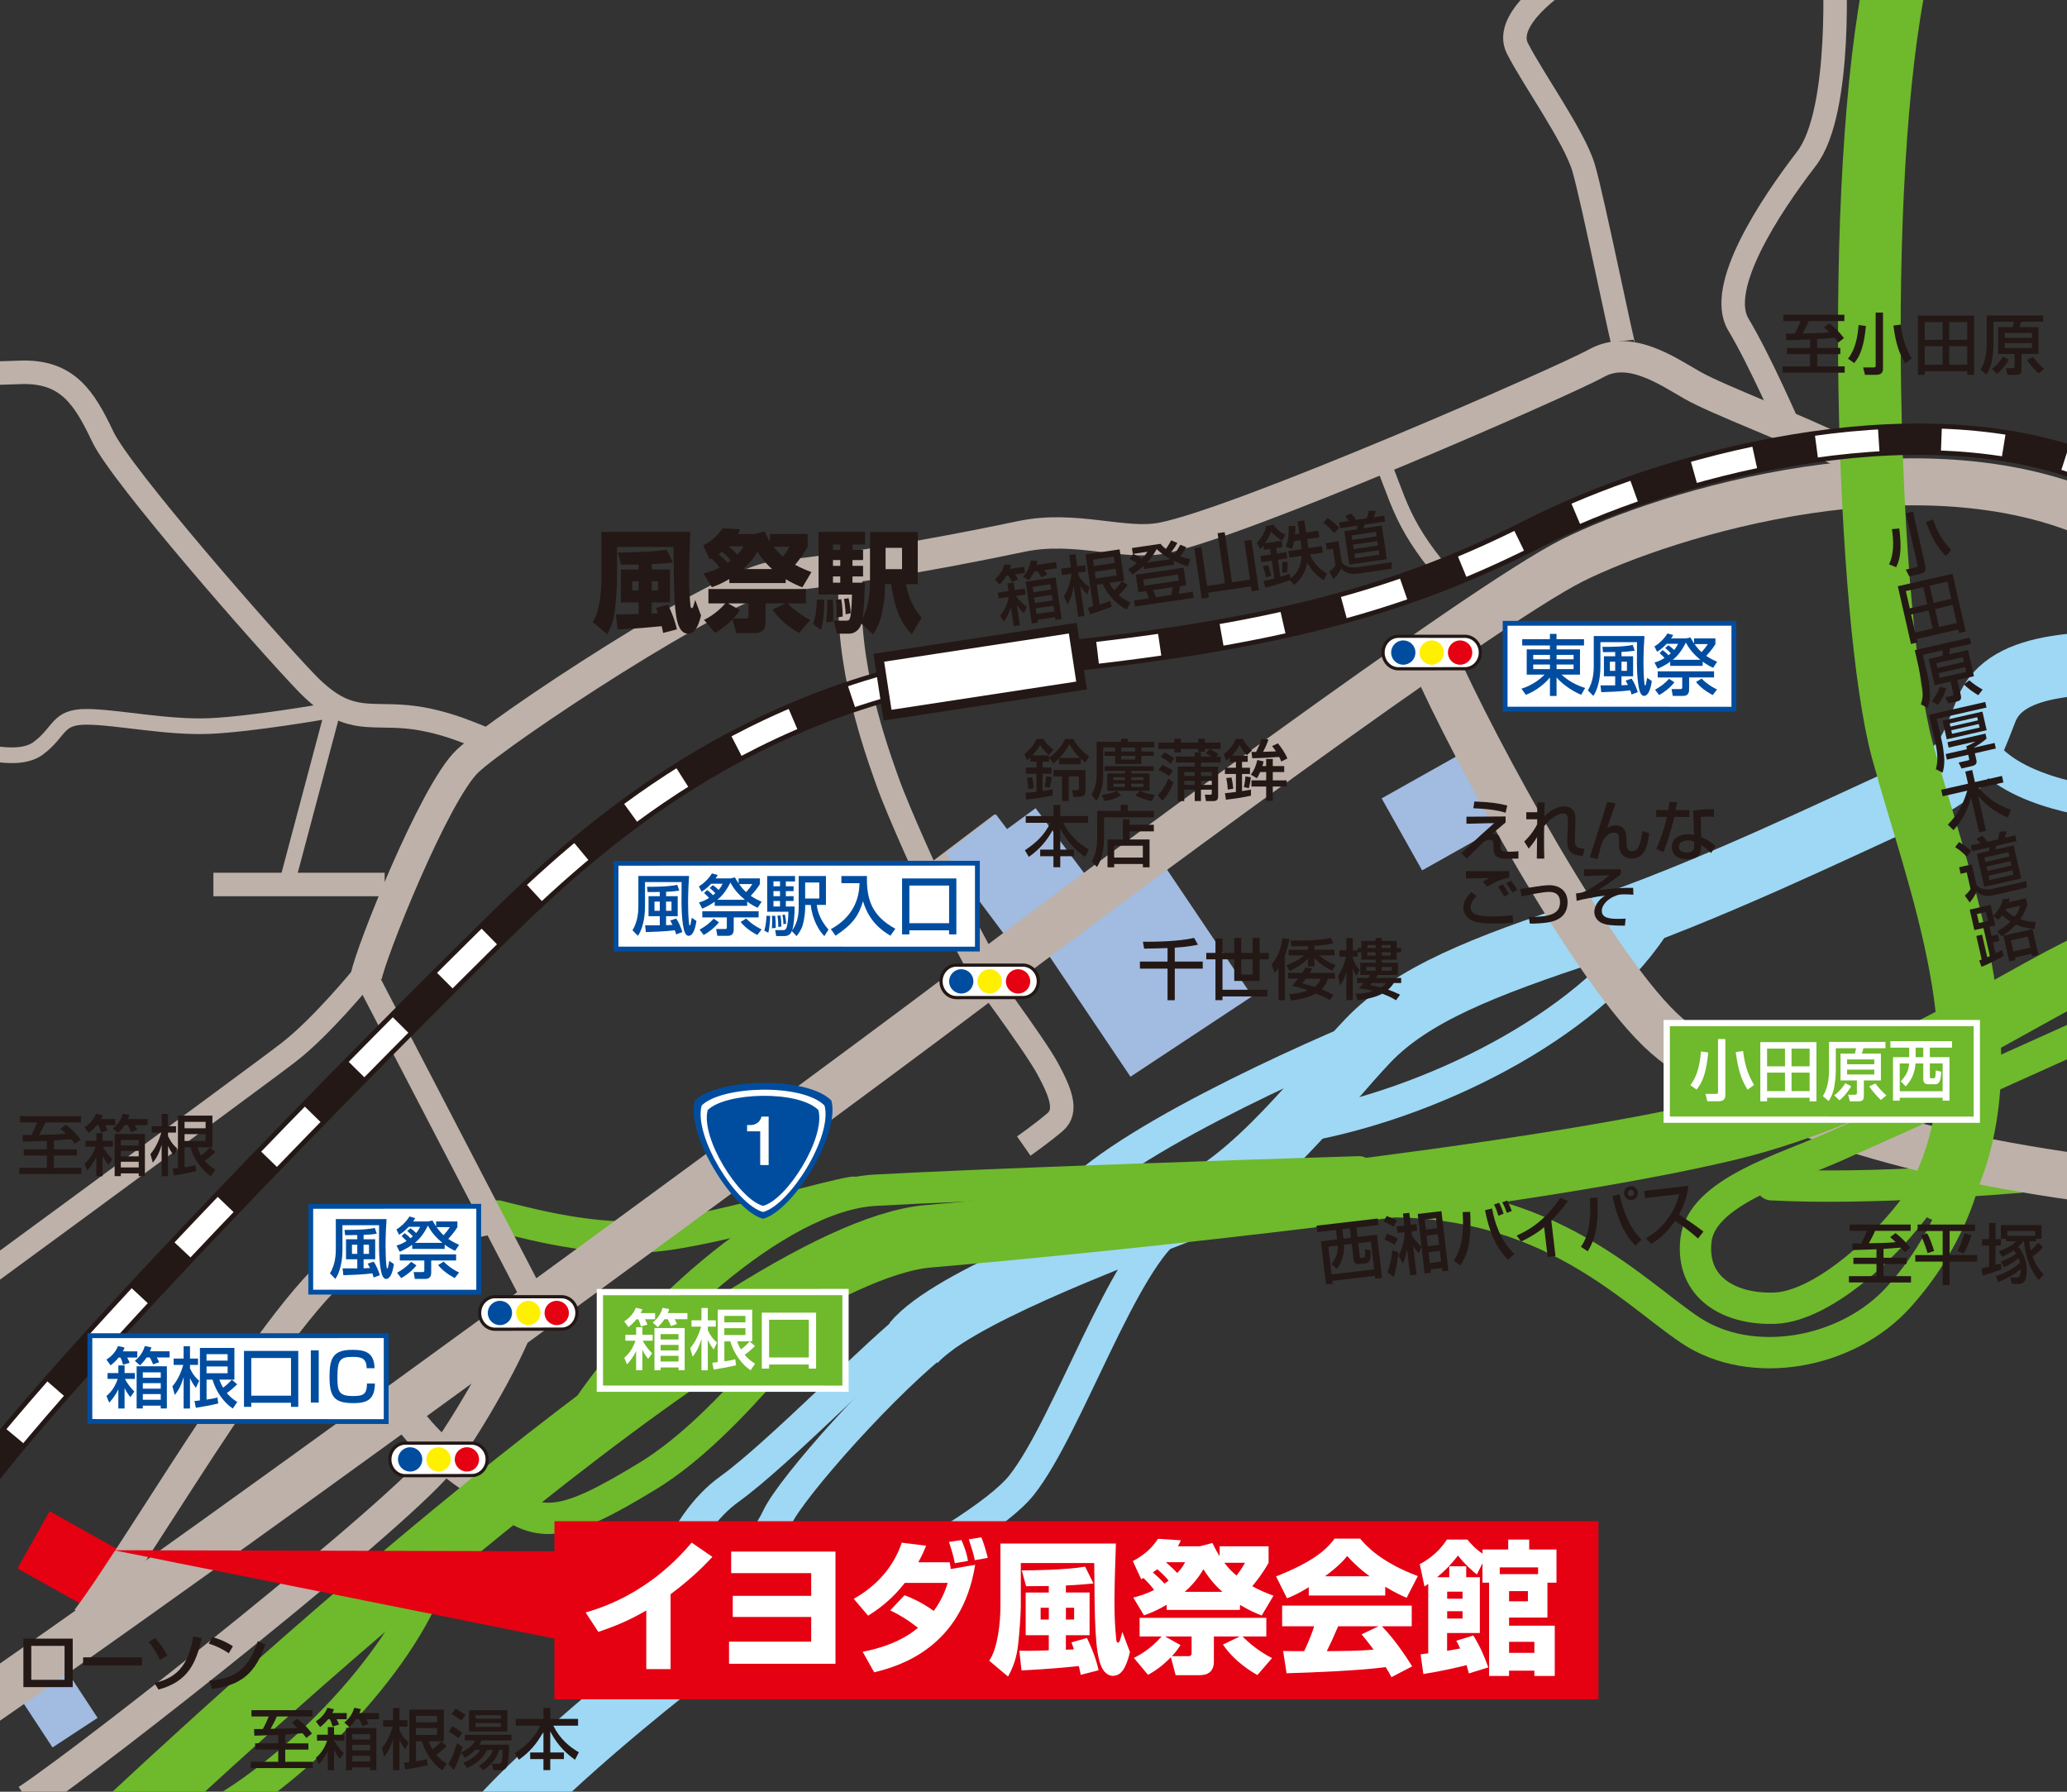 <?xml version="1.0" encoding="utf-8"?>
<!-- Generator: Adobe Illustrator 26.3.1, SVG Export Plug-In . SVG Version: 6.00 Build 0)  -->
<svg version="1.1" id="レイヤー_1" xmlns="http://www.w3.org/2000/svg" xmlns:xlink="http://www.w3.org/1999/xlink" x="0px"
	 y="0px" viewBox="0 0 600 520" style="enable-background:new 0 0 600 520;" xml:space="preserve">
<rect x="0" y="0" width="600" height="520" fill="#333333" stroke="none"/>
<style type="text/css">
	.st0{fill:none;stroke:#BDB1A9;stroke-width:9.093;}
	.st1{fill:#A2BBE1;}
	.st2{fill:#E50012;}
	.st3{fill:none;stroke:#9ED8F5;stroke-width:9.093;}
	.st4{fill:none;stroke:#9ED8F5;stroke-width:18.186;}
	.st5{fill:none;stroke:#6FB92C;stroke-width:9.093;stroke-linecap:round;}
	.st6{fill:none;stroke:#BDB1A9;stroke-width:4.546;}
	.st7{fill:none;stroke:#BDB1A9;stroke-width:6.82;}
	.st8{fill:none;stroke:#BDB1A9;stroke-width:13.639;}
	.st9{fill:none;stroke:#6FB92C;stroke-width:18.186;stroke-linecap:round;}
	.st10{fill:none;stroke:#231815;stroke-width:9.093;}
	.st11{fill:none;stroke:#FFFFFF;stroke-width:6.365;stroke-dasharray:18.186,18.186;}
	.st12{fill:#FFFFFF;stroke:#231815;stroke-width:2.728;}
	.st13{fill:#FFFFFF;stroke:#231815;stroke-width:0.927;}
	.st14{fill:#FFF000;}
	.st15{fill:#004DA0;}
	.st16{fill:#FFFFFF;}
	.st17{enable-background:new    ;}
	.st18{fill:#231815;}
	.st19{fill:#FFFFFF;stroke:#004DA0;stroke-width:1.405;}
	.st20{fill:#6FB92C;stroke:#FFFFFF;stroke-width:1.819;}
	.st21{display:none;fill:#FFFFFF;}
</style>
<g>
	<path class="st0" d="M118.6,411.6c8.82,11.63,19.65,18.04,19.65,18.04"/>
	
		<rect x="9.67" y="488.4" transform="matrix(0.836 -0.549 0.549 0.836 -269.562 91.079)" class="st1" width="15.65" height="15.65"/>
	<polygon class="st1" points="318.55,258.54 294.95,275.79 277.02,251.81 300.61,234.56 	"/>
	
		<rect x="405.08" y="223.25" transform="matrix(0.872 -0.49 0.49 0.872 -61.563 235.52)" class="st1" width="27.08" height="23.97"/>
	<polygon class="st1" points="363.5,289.13 328.15,312.49 302.68,274.65 338.03,251.29 	"/>
	<polygon class="st2" points="25.75,466.78 5.06,455.21 14.4,438.59 35.08,450.16 	"/>
	<path class="st3" d="M195.48,489.1c16.84-8.13,87.71-41.25,101.07-58.09s29.63-66.22,44.15-75.51"/>
	<path class="st3" d="M380.78,326.46c38.34-7.55,83.06-30.78,100.49-59.83"/>
	<path class="st3" d="M308.17,351.43c12.2-18.01,72.03-44.72,95.26-54.02"/>
	<path class="st4" d="M629.97,192.28c-23.23,0-47.63-1.16-53.44,13.94s-6.97,18-23.82,25.56c-16.84,7.55-58.67,27.88-90.61,38.34
		c-31.95,10.46-52.28,18.59-65.06,31.95c-12.78,13.36-33.11,41.24-54.02,49.37s-67.38,25.56-77.84,38.34"/>
	<path class="st5" d="M392.86,349.19c54-4.28,80.19,25.13,97.84,36.89c17.64,11.76,45.44,6.95,60.41-9.62
		c14.97-16.57,18.71-33.15,18.71-33.15"/>
	<path class="st5" d="M514.22,343.84c29.94,1.6,70.04-2.14,71.64-2.14"/>
	<path class="st5" d="M61.4,527.21c31.54-17.64,62.01-54.53,65.22-75.92"/>
	<path class="st0" d="M7.94,522.4c20.85-13.9,110.67-85,120.83-99.44c10.16-14.43,21.25-35.15,22.32-41.03"/>
	<path class="st5" d="M141.46,430.85c13.9,14.43,22.05,12.43,46.65-2.54c24.59-14.97,49.18-50.79,57.74-58.81"/>
	<path class="st5" d="M144.42,352.9c12.83,3.21,31.39,8.04,49.57,5.37s46.25-11.19,53.74-12.26"/>
	<path class="st6" d="M-18.79,214.99c10.16,2.14,23.52,6.95,29.94,2.14s5.35-9.09,13.9-9.09s23.52,3.21,35.82,2.67
		c12.3-0.53,33.68-4.28,33.68-4.28"/>
	<line class="st6" x1="96.69" y1="205.91" x2="83.32" y2="256.16"/>
	<path class="st6" d="M402.49,136.94c2.14,5.35,3.74,10.69,7.48,17.11s9.09,12.83,11.23,14.43"/>
	<path class="st7" d="M-26.28,102.72c12.83,5.88,18.18,5.88,32.08,5.35s18.71,7.49,24.06,18.71c5.34,11.23,47.04,58.81,58.81,71.1
		c11.76,12.3,17.64,9.09,29.4,10.16s21.92,6.42,24.06,6.95"/>
	<line class="st7" x1="61.94" y1="256.7" x2="111.66" y2="256.7"/>
	<path class="st7" d="M-31.62,390.35c0,0,105.85-77.52,115.48-85s21.39-21.92,21.39-21.92"/>
	<line class="st7" x1="105.77" y1="282.36" x2="154.96" y2="376.98"/>
	<path class="st7" d="M246.91,168.48c-1.6,24.59,7.49,49.18,10.69,58.27c3.21,9.09,12.83,29.94,12.83,29.94"/>
	<path class="st7" d="M283.27,280.22c0,0,17.11,22.99,20.85,29.94s5.88,12.3,2.14,15.5c-3.74,3.21-9.09,6.95-9.09,6.95"/>
	<path class="st7" d="M452.74-5.27c0,0-16.58,10.69-12.3,19.25c4.28,8.55,16.57,25.66,19.25,34.75s11.76,54,11.76,51.86"/>
	<path class="st7" d="M532.4-11.15c0,0,2.67,43.3-8.02,57.2s-26.2,37.42-19.78,48.12s14.97,30.47,14.97,30.47"/>
	<path class="st0" d="M535.61,131.59c-13.9-6.95-36.89-15.5-44.37-19.78c-7.49-4.28-18.18-11.76-27.8-6.42
		c-9.62,5.35-103.72,46.51-126.17,50.79c-11.08,2.11-25.13-3.74-40.63-0.53s-41.7,8.55-71.64,11.76
		c-15.22,1.63-79.66,44.37-89.28,53.46c-9.62,9.09-28.34,56.14-29.4,62.55"/>
	<path class="st8" d="M415.85,190.4c12.3,27.8,47.58,92.49,67.89,110.13s62.02,33.15,119.76,41.16"/>
	<path class="st9" d="M32.53,532.56c27.27-25.66,181.5-168.94,236.84-173.75s173.28-16.99,232.02-31.01
		c47.05-11.23,90.35-42.5,109.6-49.72"/>
	<path class="st0" d="M25.28,469.94c16.57-21.92,60.71-99.37,78.35-105.78S141.06,354,141.06,354"/>
	<path class="st8" d="M-42.1,518.73c31.01-16.04,280.46-199.48,320.02-229.42s151.83-113.34,178.56-126.7
		c26.73-13.36,103.18-37.42,156.11-10.69"/>
	<line class="st7" x1="290.75" y1="239.05" x2="270.97" y2="254.02"/>
	<line class="st0" x1="271.51" y1="254.56" x2="285.94" y2="281.82"/>
	<path class="st5" d="M167.26,413.87c17.64-28.87,58.27-66.83,86.61-68.43c28.33-1.6,104.78-4.28,140.6-5.35"/>
	<path class="st9" d="M550.58-7.94c-12.83,60.41-8.55,188.18,1.6,225.61c10.16,37.42,31.01,87.68,11.76,127.77"/>
	<path class="st5" d="M563.41,339.03c-12.3,21.39-34.22,40.1-48.12,40.63c-13.14,0.51-24.59-5.88-22.99-19.78
		s25.75-20.65,40.63-27.27c9.62-4.28,68.97-31.01,68.97-31.01"/>
	<path class="st3" d="M266.34,383.38c-11.04,8.13-40.08,38.34-54.6,48.79s-22.07,33.11-26.72,59.25"/>
	<path class="st3" d="M191.99,483.29c17.43-20.91,29.62-34.27,33.69-42.98c4.07-8.71,31.95-40.08,48.21-52.28"/>
	<path class="st3" d="M577.11,219.58c11.04,12.2,37.76,13.94,37.76,13.94"/>
	<path class="st4" d="M139.13,534.99c14.52-19.17,54.6-50.54,54.6-50.54"/>
	<path class="st10" d="M-17.12,446.12c15.68-31.37,134.76-150.45,163.22-178.33c28.47-27.88,76.1-69.12,151.03-76.09
		s112.11-18.59,148.7-37.18s109.2-38.92,160.9-18.59"/>
	<path class="st11" d="M-17.12,446.12c15.68-31.37,134.76-150.45,163.22-178.33c28.47-27.88,76.1-69.12,151.03-76.09
		s112.11-18.59,148.7-37.18s109.2-38.92,160.9-18.59"/>
	
		<rect x="255.89" y="186.48" transform="matrix(0.989 -0.151 0.151 0.989 -26.139 45.108)" class="st12" width="56.94" height="16.84"/>
	<g>
		<path class="st13" d="M425.24,194.08c2.47,0.01,4.46-2.1,4.47-4.7c0-2.6-2-4.7-4.47-4.71l-19.3-0.01
			c-2.48,0.01-4.47,2.13-4.47,4.73c0,2.59,2.01,4.71,4.47,4.71L425.24,194.08z"/>
		<path class="st14" d="M415.57,192.92c1.97-0.02,3.55-1.59,3.56-3.54c-0.01-1.93-1.59-3.54-3.54-3.52c-1.95,0-3.54,1.57-3.54,3.52
			S413.64,192.92,415.57,192.92"/>
		<path class="st15" d="M407.34,192.92c1.96-0.01,3.52-1.58,3.52-3.53c0.02-1.97-1.57-3.53-3.51-3.53
			c-1.95-0.01-3.54,1.57-3.53,3.52C403.81,191.34,405.39,192.92,407.34,192.92"/>
		<path class="st2" d="M423.83,192.92c1.95,0.01,3.55-1.58,3.53-3.53c0-1.96-1.58-3.52-3.52-3.53c-1.97,0-3.54,1.58-3.54,3.53
			S421.87,192.92,423.83,192.92"/>
	</g>
	<g>
		<path class="st13" d="M296.93,289.51c2.47,0.01,4.46-2.1,4.47-4.7c0-2.6-2-4.7-4.47-4.71l-19.3-0.01
			c-2.48,0.01-4.47,2.13-4.47,4.73c0,2.59,2.01,4.71,4.47,4.71L296.93,289.51z"/>
		<path class="st14" d="M287.26,288.35c1.97-0.02,3.55-1.59,3.56-3.54c-0.01-1.93-1.59-3.54-3.54-3.52c-1.95,0-3.54,1.57-3.54,3.52
			C283.74,286.76,285.33,288.35,287.26,288.35"/>
		<path class="st15" d="M279.03,288.35c1.96-0.01,3.52-1.58,3.52-3.53c0.02-1.97-1.57-3.53-3.51-3.53
			c-1.95-0.01-3.54,1.57-3.53,3.52C275.5,286.77,277.09,288.35,279.03,288.35"/>
		<path class="st2" d="M295.52,288.35c1.95,0.01,3.55-1.58,3.53-3.53c0-1.96-1.58-3.52-3.52-3.53c-1.97,0-3.54,1.58-3.54,3.53
			C291.99,286.77,293.56,288.35,295.52,288.35"/>
	</g>
	<g>
		<path class="st13" d="M163,385.74c2.47,0.01,4.46-2.1,4.47-4.69c0-2.6-2-4.7-4.47-4.71l-19.3-0.01c-2.48,0.01-4.47,2.13-4.47,4.74
			c0,2.59,2.01,4.71,4.47,4.71L163,385.74z"/>
		<path class="st14" d="M153.34,384.59c1.97-0.02,3.55-1.6,3.56-3.54c-0.01-1.93-1.59-3.54-3.54-3.52c-1.95,0-3.54,1.57-3.54,3.52
			C149.82,382.99,151.41,384.58,153.34,384.59"/>
		<path class="st15" d="M145.11,384.59c1.96-0.01,3.52-1.58,3.52-3.53c0.02-1.97-1.57-3.53-3.51-3.53
			c-1.95-0.01-3.54,1.57-3.53,3.52C141.58,383,143.16,384.58,145.11,384.59"/>
		<path class="st2" d="M161.6,384.58c1.95,0.01,3.55-1.59,3.53-3.53c0-1.95-1.58-3.52-3.52-3.53c-1.97,0-3.54,1.58-3.54,3.53
			S159.64,384.59,161.6,384.58"/>
	</g>
	<g>
		<path class="st13" d="M136.94,428.24c2.47,0.01,4.46-2.1,4.47-4.69c0-2.6-2-4.7-4.47-4.71l-19.3-0.01
			c-2.48,0.01-4.47,2.13-4.47,4.74c0,2.59,2.01,4.71,4.47,4.71L136.94,428.24z"/>
		<path class="st14" d="M127.28,427.09c1.97-0.02,3.55-1.6,3.56-3.54c-0.01-1.93-1.59-3.54-3.54-3.52c-1.95,0-3.54,1.57-3.54,3.52
			C123.75,425.5,125.35,427.08,127.28,427.09"/>
		<path class="st15" d="M119.05,427.09c1.96-0.01,3.52-1.58,3.52-3.53c0.02-1.97-1.57-3.53-3.51-3.53
			c-1.95-0.01-3.54,1.57-3.53,3.52C115.52,425.5,117.1,427.08,119.05,427.09"/>
		<path class="st2" d="M135.53,427.08c1.95,0.01,3.55-1.59,3.53-3.53c0-1.95-1.58-3.52-3.52-3.53c-1.97,0-3.54,1.58-3.54,3.53
			C132.01,425.5,133.58,427.09,135.53,427.08"/>
	</g>
	<g>
		<path class="st15" d="M201.68,319.39c-2.66,9.89,11.13,31.99,19.82,34.33c8.71-2.34,22.47-24.44,19.83-34.33
			C234.07,312.14,208.04,313.01,201.68,319.39z"/>
		<path class="st16" d="M203.67,320.85c-2.4,8.9,10.01,28.78,17.83,30.9c7.84-2.12,20.24-22,17.84-30.9
			C232.83,314.33,209.41,315.12,203.67,320.85z"/>
		<path class="st15" d="M205.43,322.17c-2.14,8.02,9.02,25.9,16.07,27.8c7.05-1.89,18.2-19.78,16.06-27.8
			C231.67,316.3,210.6,317.01,205.43,322.17z"/>
		<g>
			<g>
				<g class="st17">
					<path class="st16" d="M220.67,338.11v-9.77h-3.81v-1.83h1.12c1.02,0,2.64-0.62,3.06-2.44h2.08v14.05H220.67z"/>
				</g>
			</g>
		</g>
	</g>
	<g>
		<g class="st17">
			<path class="st18" d="M21.11,475.57v14.07H6.79v-14.07H21.11z M18.74,477.67H9.08v9.85h9.66V477.67z"/>
			<path class="st18" d="M41.22,481v2.33H24.13V481H41.22z"/>
			<path class="st18" d="M46.44,481.73c-0.25-0.54-1.54-3.19-3.29-5.19l1.89-1.12c1.56,1.71,2.33,2.79,3.52,5.08L46.44,481.73z
				 M44.82,488.45c3.94-0.98,9.74-2.85,11.26-13.53l2.48,0.5c-1.71,7.48-4.06,12.62-12.55,14.93L44.82,488.45z"/>
			<path class="st18" d="M66.41,479.83c-1.44-1.06-3.83-2.23-5.81-2.83l1.04-1.88c1.69,0.48,3.37,1.04,5.96,2.64L66.41,479.83z
				 M60.8,487.77c7.2-0.52,11.37-3.29,14.05-11.47l2.17,0.98c-2.83,8.22-6.98,11.85-15.51,12.91L60.8,487.77z"/>
		</g>
	</g>
	<g>
		<g class="st17">
			<path class="st18" d="M304.51,219.94v1.12h-1.87v1.69h2.56v1.81h-2.56v5c1.37-0.19,2.23-0.38,2.91-0.52v1.83
				c-3.54,0.77-6.35,1.02-7.68,1.14l-0.23-1.91c0.9-0.06,1.71-0.12,3.21-0.31v-5.23h-3.06v-1.81h3.06v-1.69h-1.75v-1.23
				c-0.39,0.38-0.58,0.54-0.94,0.85l-0.79-1.87c1.48-1.17,2.83-2.56,3.44-4.35h2.1c0.52,1.08,1.71,2.35,2.89,3.1l-1.29,1.54
				c-0.64-0.48-1.85-1.58-2.58-2.89c-0.67,1.1-1.4,2.1-2.27,3.04h4.85v0.67c2.92-2.19,4.1-4.06,4.64-5.46h2.37
				c1.5,2.85,3.89,4.52,4.64,5.04l-1.06,1.81c-0.4-0.29-0.77-0.56-1.39-1.1v1.6h-6.29v-1.71c-0.46,0.48-0.83,0.83-1.63,1.48
				L304.51,219.94z M299.61,225.59c0.25,0.96,0.4,2.4,0.44,3.16l-1.54,0.27c-0.04-1.14-0.17-2.14-0.42-3.27L299.61,225.59z
				 M305.3,225.53c-0.13,1.29-0.31,2.12-0.6,3.08l-1.46-0.23c0.27-1.1,0.35-1.71,0.46-3.08L305.3,225.53z M315.08,223.48v6.14
				c0,1.27-0.6,1.63-2.1,1.63h-1.42l-0.33-1.94h1.33c0.5,0,0.62-0.12,0.62-0.62v-3.37h-2.96v7.14h-1.94v-7.14h-2.48v-1.85H315.08z
				 M313.46,219.96c-1.16-1.12-1.85-2.04-3.06-3.96c-0.4,0.79-1.04,2.04-2.85,3.96H313.46z"/>
			<path class="st18" d="M323.7,216.93h-3.46v7.89c0,2.17-0.33,5.02-1.98,7.64l-1.44-1.85c1.31-1.92,1.52-4.37,1.52-6.21v-9.1h7.08
				v-0.9h1.98v0.9h7.68v1.64h-3.75v1.17h3.56v1.25h-3.56v2.35h-7.62v-2.35h-3.1v-1.25h3.1V216.93z M325.45,230.83
				c-1.87,1.13-3.96,1.5-4.85,1.64l-0.81-1.75c2.66-0.38,3.44-0.71,4.35-1.17L325.45,230.83z M320.61,222.36h14.28v1.37h-6.5v0.73
				h5.29v5.04h-12.26v-5.04h5.14v-0.73h-5.95V222.36z M323.16,226.42h3.39v-0.85h-3.39V226.42z M323.16,228.38h3.39v-0.94h-3.39
				V228.38z M325.45,218.11h4.08v-1.17h-4.08V218.11z M325.45,220.42h4.08v-1.06h-4.08V220.42z M328.38,226.42h3.52v-0.85h-3.52
				V226.42z M328.38,228.38h3.52v-0.94h-3.52V228.38z M334.36,232.48c-2.35-0.42-3.87-1.17-4.83-1.67l1.46-1.27
				c1.67,0.75,2.33,0.88,4.25,1.13L334.36,232.48z"/>
			<path class="st18" d="M340.66,227.11c-0.58,1.44-1.67,3.69-3.29,5.29l-1.29-1.62c1.58-1.54,2.58-3.54,3.1-4.81L340.66,227.11z
				 M340.87,214.38h1.92v1.15h5.02v-1.15h1.92v1.15h4.58v1.81h-4.58v0.83h-1.92v-0.83h-5.02v1.02h-1.92v-1.02h-4.6v-1.81h4.6V214.38
				z M337.39,222.01c1.15,0.48,1.94,0.92,3.06,1.6l-1.12,1.64c-0.94-0.69-2-1.29-3.06-1.77L337.39,222.01z M338.1,218.36
				c1.14,0.6,1.87,1.04,2.77,1.73l-1.08,1.6c-0.73-0.67-1.5-1.35-2.87-2.1L338.1,218.36z M353.03,219.59h1.29v1.73h-5.71v1.17h4.98
				v8.56c0,0.48,0,1.44-1.33,1.44h-2.19l-0.33-1.85h1.64c0.25,0,0.37-0.17,0.37-0.33v-1.12h-3.14v3.29h-1.81v-3.29h-3.04v3.29h-1.87
				v-10.01h4.91v-1.17h-5.46v-1.73h5.46v-1.23h1.81v1.23h3.12c-0.98-0.58-1.25-0.71-1.73-0.94l1.12-1.21
				c1.08,0.48,2.12,1.12,2.58,1.41L353.03,219.59z M343.76,224.05v1.16h3.04v-1.16H343.76z M343.76,226.61v1.19h3.04v-1.19H343.76z
				 M348.61,224.05v1.16h3.14v-1.16H348.61z M348.61,226.61v1.19h3.14v-1.19H348.61z"/>
			<path class="st18" d="M356.94,219.94c-0.37,0.31-0.6,0.48-1.02,0.81l-0.67-1.87c2.54-2,3.16-3.73,3.41-4.44h2.14
				c0.27,0.6,0.87,1.92,2.6,3.37l-1.44,1.37c-0.71-0.63-1.62-1.85-2.17-3.04c-0.25,0.56-0.77,1.71-2.21,3.19h4.6v1.77h-1.65v1.71
				h2.31v1.81h-2.31v4.98c1.89-0.31,2.1-0.35,2.6-0.44v1.77c-2.19,0.48-5.1,0.92-7.27,1.16l-0.29-1.89c0.98-0.08,1.6-0.15,3.19-0.35
				v-5.23h-3.19v-1.81h3.19v-1.71h-1.79V219.94z M357.46,225.65c0.35,1.35,0.46,2.62,0.52,3.25l-1.58,0.25
				c-0.1-1.39-0.15-1.87-0.44-3.35L357.46,225.65z M363.1,225.59c-0.1,0.88-0.33,2.23-0.6,3.17l-1.44-0.33
				c0.29-1.17,0.42-2.46,0.46-3.1L363.1,225.59z M365.79,224.07c-0.54,1.23-0.75,1.52-0.96,1.79l-1.73-1.04
				c0.88-1.21,1.4-2.33,1.88-4.25l1.81,0.42c-0.08,0.35-0.13,0.67-0.35,1.35h1.1v-2.08h1.92v2.08h3.31v1.73h-3.31v2.41h4.04v1.79
				h-4.04v4.14h-1.92v-4.14h-4.27v-1.79h4.27v-2.41H365.79z M363.27,218.22h1.35c0.42-0.83,1.14-2.29,1.56-3.79l2.04,0.17
				c-0.5,1.44-0.85,2.21-1.58,3.6c1.1-0.02,1.37-0.04,3.75-0.13c-0.62-0.9-0.83-1.17-1.14-1.54l1.71-0.79
				c0.63,0.77,2.02,2.58,2.73,4.39l-1.77,0.88c-0.15-0.37-0.31-0.77-0.6-1.33c-5.2,0.33-5.66,0.35-7.83,0.38L363.27,218.22z"/>
		</g>
		<g class="st17">
			<path class="st18" d="M297.76,236.84h8.04v-3.21h1.98v3.21h8.06v1.96h-7.18c1.85,3.77,4.56,6.06,7.41,7.73l-1.12,2.16
				c-2-1.42-4.98-3.87-7.18-8.24v6.12h3.96v1.92h-3.96v3.21h-1.98v-3.21h-3.85v-1.92h3.85v-6.12c-1.79,3.54-4.16,6.14-7.14,8.24
				l-1.15-1.92c3.52-2.35,5.68-4.5,7.41-7.97h-7.16V236.84z"/>
			<path class="st18" d="M318.49,235.34h6.81v-1.75h2.06v1.75h7.56v1.87h-14.45v6.1c0,3.98-0.94,6.77-2.08,8.29l-1.5-1.58
				c1.44-2.41,1.6-5.08,1.6-6.68V235.34z M334.92,241.28h-7.04v2.35h5.81v8.08h-1.94v-0.96h-8.33v0.96h-1.94v-8.08h4.45v-5.85h1.96
				v1.6h7.04V241.28z M323.41,245.46v3.42h8.33v-3.42H323.41z"/>
		</g>
	</g>
	<g>
		<g class="st17">
			<path class="st18" d="M437.04,236.96v1.73c-0.65,0.54-3.42,2.91-4,3.39c0.19-0.06,0.38-0.1,0.67-0.1c1.44,0,1.9,1.27,1.9,2.73
				v0.75c0,1.15,0.02,1.75,1.69,1.75c0.96,0,2.58-0.06,3.46-0.15v2.12c-1.94,0.06-3.04,0.06-3.48,0.06c-3.16,0-3.77-1.21-3.77-3.33
				v-0.71c0-0.6,0-1.46-1.02-1.46c-0.73,0-1.48,0.31-2.08,0.85c-0.75,0.69-3.96,3.96-4.66,4.6l-1.54-1.58
				c0.13-0.1,3.17-2.96,3.67-3.42c1.04-1,1.77-1.67,5.85-5.31l-8.06,0.19v-2.04L437.04,236.96z M437.04,235.88
				c-1.04-0.33-3.33-1.06-9.37-1.31l0.31-1.96c4.68,0.17,7.25,0.58,9.54,1.17L437.04,235.88z"/>
			<path class="st18" d="M448.38,232.84c-0.02,0.19-0.02,0.58-0.1,4.12c1.94-2.08,4.21-2.94,5.87-2.94c0.88,0,2.79,0.42,3.1,2.69
				c0.08,0.56,0.04,1.48,0.04,1.79l-0.13,4.89c-0.06,1.89,0.1,2.91,2.77,2.94l-0.5,2.1c-3.21-0.31-4.64-1.08-4.48-4.98l0.19-4.83
				c0.06-1.46-0.17-2.56-1.33-2.56c-1.15,0-3.35,0.89-5.56,3.68c-0.04,1.17-0.06,2.35-0.06,4.1c0,2.37,0.06,4.33,0.08,5.35h-2.17
				c0-0.42,0.06-5.43,0.08-6.25c-0.88,1.5-2,2.83-2.42,3.35l-1.31-2.04c2.21-2.17,3.27-4.02,3.75-5.02l0.02-1.46h-3.17v-2.04h3.17
				c0-0.27,0.04-2.79,0.04-2.87H448.38z"/>
			<path class="st18" d="M468.96,233.17c-0.38,1.15-2.15,6.18-2.48,7.22c0.42-0.31,1.17-0.85,2.48-0.85c3.1,0,3.17,2.98,3.17,4.37
				v0.83c0,0.56,0,2.31,1.64,2.31c1.54,0,2.54-1.62,2.94-5.85l2.02,0.6c-0.52,4.54-1.67,7.37-5.21,7.37c-1.58,0-2.81-0.96-3.23-2.1
				c-0.27-0.71-0.33-1.87-0.33-2.29v-0.65c0-1.23,0-2.48-1.44-2.48c-2.17,0-3.27,2.35-3.67,3.42c-0.04,0.1-1,3.77-1.14,4.29
				l-2.21-0.63c1.5-4.54,4.19-13.26,5.04-15.99L468.96,233.17z"/>
			<path class="st18" d="M486.84,232.79c-0.06,0.27-0.44,2.16-0.48,2.31h4.04v2h-4.41c-0.5,2.52-2.12,7.83-3.17,10.22l-2.06-0.92
				c0.4-0.85,2.06-4.52,3.12-9.29h-3.12v-2h3.5c0.15-0.85,0.25-1.52,0.37-2.35L486.84,232.79z M497.51,237.08
				c-0.63-0.06-1.04-0.08-1.65-0.08c-1.19,0-1.71,0.08-2.21,0.15l0.19,5.77c2.73,1.27,3.64,2.16,4.12,2.62l-1.27,2.02
				c-0.44-0.44-1.37-1.39-2.89-2.33c0,0.4,0,1.87-0.4,2.6c-0.62,1.15-2.29,1.54-3.62,1.54c-4.06,0-4.5-2.6-4.5-3.54
				c0-2.25,1.85-3.71,4.85-3.71c0.77,0,1.21,0.08,1.6,0.15l-0.23-6.96c1.46-0.31,2.62-0.44,6-0.48L497.51,237.08z M491.78,244.23
				c-0.46-0.15-0.98-0.31-1.79-0.31c-1.6,0-2.67,0.71-2.67,1.89c0,1.35,1.52,1.6,2.31,1.6c2.15,0,2.15-1.29,2.15-1.83V244.23z"/>
		</g>
		<g class="st17">
			<path class="st18" d="M428.58,260.04c-1.62,1.56-1.69,2.96-1.69,3.37c0,2.5,3.69,2.54,6.58,2.54c1.89,0,3.77-0.08,5.64-0.35
				l0.08,2.16c-0.67,0.1-2.02,0.27-5,0.27c-3.79,0-5.43-0.17-7.06-0.96c-1.33-0.63-2.35-2.1-2.35-3.62c0-1.77,0.85-2.98,2.25-4.56
				L428.58,260.04z M438.12,254.71c-2.42,0.42-4.14,1.23-6.37,2.6l-1.39-1.37c0.62-0.42,0.75-0.5,2-1.12
				c-3.96,0.06-5.62,0.1-6.85,0.17v-2.17c0.58,0.02,2.96,0.02,3.92,0.02c1.37,0,7.45-0.02,8.68-0.02V254.71z M436.64,260.23
				c-0.87-1.67-1.48-2.44-1.79-2.85l1.31-0.79c1,1.21,1.65,2.48,1.83,2.83L436.64,260.23z M439.01,259.08
				c-0.67-1.21-1.06-1.79-1.81-2.73l1.35-0.79c0.77,0.89,1.4,1.89,1.81,2.71L439.01,259.08z"/>
			<path class="st18" d="M443.76,266.14c5.98-0.02,9.08-0.79,9.08-4.31c0-1.94-1.06-2.98-3.16-2.98c-1.85,0-5.98,0.88-7.99,1.33
				l-0.4-2.17c0.69-0.08,3.73-0.58,4.37-0.67c0.6-0.1,2.89-0.44,4.14-0.44c2.25,0,5.23,1.17,5.23,4.95c0,5-4.52,5.68-6.1,5.91
				c-1.29,0.17-3.06,0.33-4.85,0.29L443.76,266.14z"/>
			<path class="st18" d="M470.47,252.27v1.5c-1.83,1.42-4.04,3.06-6.54,4.54c5.1-0.52,7.41-0.71,10.14-0.63l0.06,2
				c-0.56-0.06-1.29-0.12-2.4-0.12c-1.35,0-1.87,0-3.21,0.6c-1.92,0.85-3.56,2.5-3.56,4.2c0,2.21,2.62,2.31,4.83,2.31
				c0.87,0,1.37-0.02,2.1-0.06l-0.23,2.04c-3.98,0-5.29-0.21-6.56-0.71c-1.25-0.48-2.31-1.75-2.31-3.27c0-1.64,1.17-3.58,3.12-4.75
				c-2.16,0.21-6.89,1.1-8.24,1.54l-0.19-2.16c1.71-0.17,2.33-0.37,3.89-1.27c2.04-1.19,4.04-2.46,5.83-4.02l-7.41,0.25v-1.98
				H470.47z"/>
		</g>
	</g>
	<g>
		<g class="st17">
			<path class="st18" d="M525.46,98.53c-1,0.04-5.83,0.21-6.93,0.23l-0.13-1.92c0.4,0,1.48-0.02,2.58-0.02
				c0.94-1.71,1.48-3.08,1.71-3.64h-5.02v-1.83h17.7v1.83h-10.33c-0.52,1.23-1.14,2.42-1.81,3.6c4-0.06,4.94-0.08,7.79-0.31
				c-0.77-0.77-1.19-1.12-1.6-1.46l1.56-1.17c1.54,1.13,3.23,2.83,4.27,4.29l-1.64,1.29c-0.27-0.37-0.54-0.73-1.1-1.37l-5.02,0.37
				v2.56h6.71v1.81h-6.71v3.54h7.98v1.83h-18.03v-1.83h8v-3.54h-6.7v-1.81h6.7V98.53z"/>
			<path class="st18" d="M541.63,94.61c-0.52,5.27-1.4,8.41-3.39,10.76l-1.81-1.27c2.06-2.56,2.81-6.21,3.08-9.77L541.63,94.61z
				 M546.59,90.72v16.16c0,0.63-0.06,1.9-1.92,1.9h-3.31l-0.54-2.14h3.04c0.6,0,0.6-0.25,0.6-0.5V90.72H546.59z M553.04,105.42
				c-1.81-3.02-2.73-5.58-3.42-10.93l2.12-0.29c0.5,3.81,1.21,6.47,3.2,9.85L553.04,105.42z"/>
			<path class="st18" d="M573.04,91.6v17.18h-1.98v-1.04H558.7v1.04h-1.96V91.6H573.04z M558.7,93.49v5.14h5.2v-5.14H558.7z
				 M558.7,100.46v5.37h5.2v-5.37H558.7z M565.8,93.49v5.14h5.25v-5.14H565.8z M565.8,100.46v5.37h5.25v-5.37H565.8z"/>
			<path class="st18" d="M593.07,93.38h-6.39c-0.21,0.77-0.23,0.85-0.48,1.56h5.54v7.79h-4.94v4.54c0,1.17-0.46,1.52-1.58,1.52
				h-2.48l-0.5-1.92h2.04c0.4,0,0.5-0.19,0.5-0.52v-3.62h-4.75v-7.79h4.18c0.15-0.54,0.27-1.04,0.35-1.56h-5.89v6.81
				c0,1.81-0.42,4.19-0.48,4.56c-0.37,2.04-1.23,3.39-1.6,3.96l-1.67-1.44c0.54-0.85,1.77-3.17,1.77-7.14v-8.58h16.39V93.38z
				 M583.12,104.4c-1.44,2.48-2.87,3.64-3.42,4.1l-1.52-1.46c1.04-0.69,2.46-2.21,3.21-3.52L583.12,104.4z M581.93,96.63v1.4h7.89
				v-1.4H581.93z M581.93,99.59V101h7.89v-1.41H581.93z M590.15,103.59c0.96,1.29,1.75,2.17,3.19,3.48l-1.6,1.31
				c-1.06-0.96-2.6-2.69-3.37-3.96L590.15,103.59z"/>
		</g>
	</g>
	<g>
		<g class="st17">
			<path class="st18" d="M544.71,362.57c-1,0.04-5.83,0.21-6.93,0.23l-0.13-1.92c0.4,0,1.48-0.02,2.58-0.02
				c0.94-1.71,1.48-3.08,1.71-3.64h-5.02v-1.83h17.7v1.83h-10.33c-0.52,1.23-1.14,2.42-1.81,3.6c4-0.06,4.94-0.08,7.79-0.31
				c-0.77-0.77-1.19-1.12-1.6-1.46l1.56-1.17c1.54,1.13,3.23,2.83,4.27,4.29l-1.64,1.29c-0.27-0.37-0.54-0.73-1.1-1.37l-5.02,0.37
				v2.56h6.71v1.81h-6.71v3.54h7.98v1.83H536.7v-1.83h8v-3.54h-6.7v-1.81h6.7V362.57z"/>
			<path class="st18" d="M556.64,355.39h16.68v1.87h-7.39v7h7.99v1.89h-7.99v6.77h-2.02v-6.77h-7.95v-1.89h7.95v-7h-7.27V355.39z
				 M559.39,357.93c0.77,1.29,1.44,3.21,2.04,5.12l-1.9,0.65c-0.21-0.71-0.79-2.69-1.92-5.14L559.39,357.93z M572.27,358.47
				c-0.27,0.83-1.06,3.25-2.29,5.35l-1.79-0.73c1.17-2.17,1.85-4.48,2.04-5.14L572.27,358.47z"/>
			<path class="st18" d="M580.95,368.4c-1.5,0.62-4.37,1.52-5.43,1.81l-0.31-2.1c0.56-0.12,1.15-0.25,2.16-0.5v-6.14h-2.02v-1.85
				h2.02v-4.71h1.89v4.71h1.56v1.85h-1.56v5.64c1.02-0.31,1.12-0.35,1.56-0.48L580.95,368.4z M580.81,366.14
				c2.17-0.83,3.62-1.63,4.44-2.33c-0.25-0.38-0.46-0.63-0.69-0.92c-1.56,1.08-2.79,1.6-3.41,1.87l-0.96-1.64
				c3.42-1.21,4.56-2.35,5.08-2.89h-2.94v-0.71h-1.52v-3.96h11.79v3.96h-1.56v0.71h-2c0.1,1.23,0.21,1.67,0.42,2.64
				c0.92-0.73,1.5-1.41,2.1-2.17l1.48,1.23c-0.52,0.6-1.39,1.6-3.04,2.73c0.71,1.94,1.75,3.77,3.21,5.21l-1.44,1.65
				c-2.62-3.17-3.92-7.2-4.25-11.29h-0.21c-0.27,0.39-0.63,0.89-1.46,1.64c1.15,1.37,2.46,3.5,2.46,6.87c0,3.6-1.29,3.91-2.56,3.91
				h-1.75l-0.48-1.89h1.96c0.38,0,1.1,0,1.04-2.42c-2.1,1.87-4.45,2.91-6.46,3.71l-0.77-1.67c3.5-1.15,5.77-2.69,7.04-3.92
				c-0.04-0.23-0.15-0.79-0.37-1.31c-1.94,1.6-3.62,2.37-4.23,2.66L580.81,366.14z M590.78,358.66v-1.41h-8.12v1.41H590.78z"/>
		</g>
	</g>
	<g>
		<g class="st17">
			<path class="st18" d="M80.78,503.51c-1,0.04-5.83,0.21-6.93,0.23l-0.13-1.92c0.4,0,1.48-0.02,2.58-0.02
				c0.94-1.71,1.48-3.08,1.71-3.64h-5.02v-1.83h17.7v1.83H80.35c-0.52,1.23-1.14,2.42-1.81,3.6c4-0.06,4.94-0.08,7.79-0.31
				c-0.77-0.77-1.19-1.12-1.6-1.46l1.56-1.17c1.54,1.13,3.23,2.83,4.27,4.29l-1.64,1.29c-0.27-0.37-0.54-0.73-1.1-1.37l-5.02,0.37
				v2.56h6.72v1.81h-6.72v3.54h7.99v1.83H72.77v-1.83h8v-3.54h-6.7v-1.81h6.7V503.51z"/>
			<path class="st18" d="M95.25,498.95c-0.85,1.08-1.65,1.73-2.33,2.29l-1.23-1.67c1.1-0.69,2.54-1.89,3.37-3.94l1.9,0.44
				c-0.13,0.37-0.23,0.6-0.5,1.1h4.19v1.79h-2.94c0.48,0.9,0.6,1.21,0.71,1.56l-1.9,0.52c-0.19-0.77-0.42-1.41-0.79-2.08H95.25z
				 M95.16,508.16c-0.98,2.06-2.02,3.19-2.66,3.89l-0.79-1.92c1.6-1.38,2.56-2.92,3.25-4.96h-2.94v-1.71h3.14v-2.21h1.81v2.21h2.98
				v1.71h-2.87c0.92,1.83,2.06,2.98,2.71,3.64l-1.14,1.65c-0.56-0.71-1.1-1.42-1.69-2.66v5.95h-1.81V508.16z M103.37,498.95
				c-0.67,1-1.31,1.67-1.92,2.29l-1.5-1.31c0.81-0.69,2.27-2.02,2.87-4.29l1.92,0.37c-0.13,0.46-0.23,0.71-0.42,1.15h5.71v1.79
				h-3.71c0.44,0.83,0.54,1,0.67,1.37l-1.75,0.63c-0.15-0.42-0.67-1.56-0.96-2H103.37z M109.24,501.5v12.24h-1.79v-0.81h-5.2v0.81
				h-1.79V501.5H109.24z M102.26,503.26v1.58h5.2v-1.58H102.26z M102.26,506.39v1.6h5.2v-1.6H102.26z M102.26,509.57v1.64h5.2v-1.64
				H102.26z"/>
			<path class="st18" d="M110.84,507.33c1.48-1.73,2.44-3.79,3.16-6.23h-2.79v-1.85h2.89v-3.56h1.85v3.56h2.33v1.85h-2.33v1
				c1,2.16,2.02,3.04,2.67,3.6l-0.96,2.04c-0.9-1.21-1.19-1.71-1.71-2.81v8.83h-1.85v-9.08c-0.65,2.12-1.17,3.35-2.56,5.14
				L110.84,507.33z M117.25,511.59c0.31-0.04,1.25-0.15,1.58-0.19v-15.22h10.01v9.2h-4.37c0.25,0.67,0.56,1.46,1.08,2.33
				c1.21-0.85,1.98-1.69,2.54-2.31l1.56,1.33c-0.92,0.92-1.92,1.79-3,2.54c1.27,1.52,2.37,2.17,3.02,2.58l-1.29,1.92
				c-2.52-1.63-4.91-4.91-5.89-8.39h-1.73v5.79c2.06-0.29,2.66-0.46,3.16-0.62l0.23,1.75c-2.33,0.58-4.93,1-6.5,1.25L117.25,511.59z
				 M120.75,497.98v1.87h6.12v-1.87H120.75z M120.75,501.54v1.98h6.12v-1.98H120.75z"/>
			<path class="st18" d="M134.32,506.99c-1.15,3.79-1.96,5.5-2.62,6.68l-1.54-1.73c0.4-0.63,1.31-2.02,2.44-5.98L134.32,506.99z
				 M131.24,501c0.94,0.46,2.17,1.25,2.98,1.91l-1.14,1.58c-0.75-0.63-1.81-1.37-2.81-1.9L131.24,501z M132.22,495.89
				c0.81,0.38,2.21,1.25,2.91,1.77l-1.23,1.71c-1.06-0.87-1.89-1.38-2.83-1.89L132.22,495.89z M139.79,505.12
				c-0.21,0.42-0.35,0.73-0.64,1.23h8.62c0,2.52-0.17,4.93-0.54,6.08c-0.4,1.25-1.31,1.31-2.14,1.31h-1.9l-0.37-1.87h2.04
				c0.44,0,0.56-0.08,0.69-0.48c0.27-0.77,0.33-2.23,0.37-3.52h-1.02c-0.71,2.5-2.17,4.23-4.6,5.87l-1.31-1.25
				c2.58-1.64,3.56-3.06,4.06-4.62h-1.64c-1.04,1.96-2.48,3.71-5.79,5.25l-1.12-1.52c0.73-0.31,3.6-1.52,4.89-3.73h-1.44
				c-1.02,1.04-2,1.67-2.94,2.27l-1.19-1.48c3-1.58,3.6-2.56,4.08-3.54h-3v-1.64h13.6v1.64H139.79z M136.13,496.35h11.14v6.18
				h-11.14V496.35z M138.05,497.79v1.02h7.31v-1.02H138.05z M138.05,500.08v1.1h7.31v-1.1H138.05z"/>
			<path class="st18" d="M149.72,498.87h8.04v-3.21h1.98v3.21h8.06v1.96h-7.18c1.85,3.77,4.56,6.06,7.41,7.73l-1.12,2.16
				c-2-1.42-4.98-3.87-7.18-8.24v6.12h3.96v1.92h-3.96v3.21h-1.98v-3.21h-3.85v-1.92h3.85v-6.12c-1.79,3.54-4.16,6.14-7.14,8.24
				l-1.15-1.92c3.52-2.35,5.68-4.5,7.41-7.97h-7.16V498.87z"/>
		</g>
	</g>
	<g>
		<g class="st17">
			<path class="st18" d="M13.59,331.11c-1,0.04-5.83,0.21-6.93,0.23l-0.13-1.92c0.4,0,1.48-0.02,2.58-0.02
				c0.94-1.71,1.48-3.08,1.71-3.64H5.8v-1.83h17.7v1.83H13.17c-0.52,1.23-1.14,2.42-1.81,3.6c4-0.06,4.94-0.08,7.79-0.31
				c-0.77-0.77-1.19-1.12-1.6-1.46l1.56-1.17c1.54,1.13,3.23,2.83,4.27,4.29L21.75,332c-0.27-0.37-0.54-0.73-1.1-1.37L15.63,331
				v2.56h6.72v1.81h-6.72v3.54h7.99v1.83H5.59v-1.83h8v-3.54H6.9v-1.81h6.7V331.11z"/>
			<path class="st18" d="M28.07,326.55c-0.85,1.08-1.65,1.73-2.33,2.29l-1.23-1.67c1.1-0.69,2.54-1.89,3.37-3.94l1.9,0.44
				c-0.13,0.37-0.23,0.6-0.5,1.1h4.19v1.79h-2.94c0.48,0.9,0.6,1.21,0.71,1.56l-1.9,0.52c-0.19-0.77-0.42-1.41-0.79-2.08H28.07z
				 M27.97,335.77c-0.98,2.06-2.02,3.19-2.66,3.89l-0.79-1.92c1.6-1.38,2.56-2.92,3.25-4.96h-2.94v-1.71h3.14v-2.21h1.81v2.21h2.98
				v1.71H29.9c0.92,1.83,2.06,2.98,2.71,3.64l-1.14,1.65c-0.56-0.71-1.1-1.42-1.69-2.66v5.95h-1.81V335.77z M36.19,326.55
				c-0.67,1-1.31,1.67-1.92,2.29l-1.5-1.31c0.81-0.69,2.27-2.02,2.87-4.29l1.92,0.37c-0.13,0.46-0.23,0.71-0.42,1.15h5.71v1.79
				h-3.71c0.44,0.83,0.54,1,0.67,1.37l-1.75,0.63c-0.15-0.42-0.67-1.56-0.96-2H36.19z M42.06,329.11v12.24h-1.79v-0.81h-5.2v0.81
				h-1.79v-12.24H42.06z M35.07,330.86v1.58h5.2v-1.58H35.07z M35.07,334v1.6h5.2V334H35.07z M35.07,337.17v1.64h5.2v-1.64H35.07z"
				/>
			<path class="st18" d="M43.66,334.94c1.48-1.73,2.44-3.79,3.16-6.23h-2.79v-1.85h2.89v-3.56h1.85v3.56h2.33v1.85h-2.33v1
				c1,2.16,2.02,3.04,2.67,3.6l-0.96,2.04c-0.9-1.21-1.19-1.71-1.71-2.81v8.83h-1.85v-9.08c-0.65,2.12-1.17,3.35-2.56,5.14
				L43.66,334.94z M50.07,339.19c0.31-0.04,1.25-0.15,1.58-0.19v-15.22h10.01v9.2h-4.37c0.25,0.67,0.56,1.46,1.08,2.33
				c1.21-0.85,1.98-1.69,2.54-2.31l1.56,1.33c-0.92,0.92-1.92,1.79-3,2.54c1.27,1.52,2.37,2.17,3.02,2.58l-1.29,1.92
				c-2.52-1.63-4.91-4.91-5.89-8.39h-1.73v5.79c2.06-0.29,2.66-0.46,3.16-0.62l0.23,1.75c-2.33,0.58-4.93,1-6.5,1.25L50.07,339.19z
				 M53.57,325.59v1.87h6.12v-1.87H53.57z M53.57,329.15v1.98h6.12v-1.98H53.57z"/>
		</g>
	</g>
	<g>
		<g class="st17">
			<path class="st18" d="M400.13,355.51l-6.4,0.75l0.32,2.75l5.66-0.66l1.47,12.52l-1.97,0.23l-0.1-0.82l-12.36,1.45l0.1,0.82
				l-1.95,0.23l-1.47-12.52l4.68-0.55l-0.32-2.75l-5.43,0.64l-0.22-1.87l17.77-2.09L400.13,355.51z M385.59,361.83l0.94,8.03
				l12.36-1.45l-0.94-8.03l-3.69,0.43l0.45,3.84c0.05,0.44,0.24,0.42,0.47,0.39l0.57-0.07c0.29-0.03,0.5-0.06,0.52-0.55
				c0.03-0.41-0.02-1.35-0.08-1.79l1.61,0.16c0.16,1.22,0.02,2.46-0.14,2.92c-0.18,0.49-0.5,0.83-1.13,0.91l-1.57,0.18
				c-0.99,0.12-1.89,0.22-2.07-1.33l-0.52-4.45l-2.24,0.26c0.13,3.3-0.87,5.29-2.05,6.94l-1.61-1.32c1.52-2.04,1.85-3.26,1.84-5.41
				L385.59,361.83z M389.64,356.74l0.32,2.75l2.2-0.26l-0.32-2.75L389.64,356.74z"/>
			<path class="st18" d="M402.51,352.92c1.24,0.46,1.95,0.74,2.97,1.34l-0.99,1.8c-0.68-0.48-1.45-0.93-2.85-1.52L402.51,352.92z
				 M402.58,358.11c1.32,0.39,2.23,0.8,3.19,1.41l-0.95,1.8c-1.1-0.78-1.72-1.1-2.97-1.55L402.58,358.11z M405.93,363.45
				c-0.08,0.78-0.54,4.81-1.38,7.21l-1.8-1.44c0.82-2.27,1.13-3.75,1.42-6.35L405.93,363.45z M405.97,364.43
				c1-2.02,1.63-3.81,1.76-6.83l-2.08,0.24l-0.22-1.89l2.22-0.26l-0.41-3.48l1.85-0.22l0.41,3.48l1.68-0.2l0.22,1.89l-1.68,0.2
				l0.15,1.24c0.3,0.45,1.43,2.12,2.77,3.16l-1.11-9.44l6.88-0.81l2.03,17.28l-1.78,0.21l-0.12-0.99l-3.29,0.39l0.12,0.99
				l-1.82,0.21l-0.92-7.82l-0.76,1.95c-0.7-0.67-1.26-1.5-1.66-2.11l0.97,8.26l-1.85,0.22l-0.89-7.55
				c-0.41,2.43-0.96,3.54-1.23,4.08L405.97,364.43z M413.56,353.95l0.34,2.92l3.29-0.39l-0.34-2.92L413.56,353.95z M414.1,358.59
				l0.36,3.08l3.29-0.39l-0.36-3.08L414.1,358.59z M414.67,363.41l0.37,3.15l3.29-0.39l-0.37-3.15L414.67,363.41z"/>
			<path class="st18" d="M422.01,365.88c1.67-2.66,3.06-6.15,2.57-14.1l2.18-0.08c0.44,9.17-0.9,12.47-2.82,15.56L422.01,365.88z
				 M433.12,350.74c0.64,3.78,2.38,9.33,6.45,13.17l-1.79,1.72c-2.13-2.15-5.05-5.76-6.71-14.42L433.12,350.74z M434.94,352.85
				c-0.51-1.84-1-2.73-1.27-3.26l1.47-0.52c0.54,1,0.89,1.81,1.32,3.18L434.94,352.85z M437.4,352c-0.57-1.58-0.78-2.06-1.33-3.04
				l1.41-0.55c0.35,0.66,0.9,1.75,1.35,3.06L437.4,352z"/>
			<path class="st18" d="M451.52,364.53l-2.27,0.27l-1.02-8.66c-2.01,1.71-4.29,3.06-6.68,4.17l-1.3-1.71
				c2.48-1.14,7.94-3.68,12.69-11.04l2.21,1.02c-0.66,0.85-2.43,3.23-4.84,5.66L451.52,364.53z"/>
			<path class="st18" d="M458.9,361.84c2.6-3.58,2.93-8.87,2.6-14.16l2.2-0.08c0.41,8.75-0.92,12.49-2.82,15.56L458.9,361.84z
				 M470.13,346.61c0.9,4.37,2.63,9.38,6.35,13.19l-1.77,1.74c-3.63-3.66-5.6-9.22-6.63-14.43L470.13,346.61z M475.41,346.03
				c0.13,1.11-0.67,2.09-1.75,2.22c-1.11,0.13-2.09-0.65-2.22-1.75c-0.13-1.11,0.67-2.09,1.75-2.22S475.28,344.92,475.41,346.03z
				 M472.51,346.37c0.06,0.52,0.51,0.87,1.03,0.81c0.5-0.06,0.87-0.51,0.81-1.02s-0.53-0.87-1.02-0.81
				C472.82,345.4,472.45,345.86,472.51,346.37z"/>
			<path class="st18" d="M477.76,359.33c3.92-1.97,8.24-6.7,9.68-12.76l-9.94,1.17l-0.25-2.08l12.84-1.51
				c-0.13,1.18-0.45,4.28-2.74,8.36c2.45,1.53,4.84,3.15,7.12,4.92l-1.58,2.03c-2.46-2.29-5.68-4.52-6.65-5.15
				c-1.92,2.82-4.09,5.09-6.97,6.67L477.76,359.33z"/>
		</g>
	</g>
	<g>
		<g class="st17">
			<path class="st18" d="M338.92,275.15c-0.98,0.02-5.73,0.19-6.81,0.17l-0.35-2c3.46,0.02,10.54-0.08,14.85-1.12l1.13,1.96
				c-1,0.23-2.81,0.63-6.73,0.88v4.04h8.12v2.04h-8.12v9.16h-2.1v-9.16h-8.02v-2.04h8.02V275.15z"/>
			<path class="st18" d="M365.64,272.2v4.35h2.67v1.87h-2.67v6.27h-7.37v-6.27h-3.41v8.83h13.03v1.94h-13.03v1.08h-2.04v-11.85
				h-2.67v-1.87h2.67v-4.17h2.04v4.17h3.41v-4.35h2.02v4.35h3.33v-4.35H365.64z M360.29,282.84h3.33v-4.43h-3.33V282.84z"/>
			<path class="st18" d="M371.12,280.94c-0.33,0.48-0.58,0.83-1.1,1.42l-0.92-2.42c1.33-1.64,2.58-3.58,3.17-7.66l2.02,0.27
				c-0.33,1.65-0.71,3.21-1.31,4.75v12.99h-1.87V280.94z M373.41,280.09c0.92-0.33,2.94-1,5.16-2.83h-4.52v-1.63h5.62v-1.06
				c-1.6,0.04-3.54,0.08-4.81,0.08l-0.23-1.67c7.16,0,9.51-0.31,11.72-0.77l0.63,1.58c-1.87,0.44-4.08,0.63-5.45,0.71v1.14h5.83
				v1.63h-4.44c1.6,1.35,2.87,2.12,4.75,2.81l-0.96,1.65c-3.04-1.4-4.73-3.25-5.18-3.73v2.5h-1.87v-2.27
				c-0.35,0.37-2.08,2.16-5.33,3.58L373.41,280.09z M380.92,281.07c-0.21,0.39-0.31,0.54-0.77,1.29h7.37v1.67h-2.1
				c-0.17,0.62-0.48,1.79-1.79,3.1c1.75,0.69,2.83,1.31,3.48,1.67l-1.12,1.48c-0.48-0.31-1.46-0.94-4-1.94
				c-2.23,1.17-4.7,1.73-7.2,2.06l-0.58-1.85c1.23-0.08,3.17-0.29,5.41-1.1c-2.44-0.88-3.79-1.17-4.58-1.35
				c0.52-0.52,0.87-0.87,1.77-2.08h-2.94v-1.67h4.12c0.62-0.94,0.75-1.21,0.94-1.58L380.92,281.07z M379.03,284.04
				c-0.42,0.62-0.73,1-1.02,1.38c1.85,0.44,2.79,0.71,3.64,1c1.21-0.94,1.54-1.89,1.69-2.39H379.03z"/>
			<path class="st18" d="M394.1,276.36v1.29h-1.42v0.46c0.17,0.56,0.69,1.98,2,3.33l-0.94,1.81c-0.56-1.02-0.6-1.1-1.06-2.17v9.18
				h-1.87v-7.97c-0.42,1.19-0.75,2.08-1.81,3.73l-0.6-2.83c1.19-1.54,2.04-4.23,2.33-5.54h-1.94v-1.85h2.02v-3.54h1.87v3.54h1.42
				v-0.65h1.06v-2.06h4.14v-0.83h1.77v0.83h4.35v2.06h1.31v1.21h-1.31v2.16h-4.35v0.88h4.7v3.56h-5.85
				c-0.23,0.37-0.37,0.58-0.56,0.87h7.37v1.46h-2.16c-0.38,0.6-0.75,1.14-1.63,1.92c1.06,0.38,2.04,0.79,3.48,1.46l-1.19,1.62
				c-0.69-0.42-1.85-1.12-4-1.9c-1.94,1.06-4.71,1.65-7.12,1.87l-0.6-1.83c1-0.02,2.79-0.08,5.1-0.83
				c-1.92-0.48-3.31-0.67-4.23-0.79c0.46-0.44,0.96-0.9,1.5-1.52h-1.98v-1.46h3.23c0.27-0.37,0.37-0.5,0.56-0.87h-2.83v-3.56h4.45
				v-0.88h-4.14v-2.16H394.1z M396.62,280.63v1.1h2.67v-1.1H396.62z M396.91,274.28v0.87h2.39v-0.87H396.91z M396.91,276.36v0.96
				h2.39v-0.96H396.91z M398.24,285.29c-0.08,0.1-0.42,0.52-0.48,0.62c1.58,0.31,2.42,0.52,3.12,0.69c0.94-0.62,1.21-0.96,1.48-1.31
				H398.24z M401.07,274.28v0.87h2.6v-0.87H401.07z M401.07,276.36v0.96h2.6v-0.96H401.07z M401.07,280.63v1.1h2.92v-1.1H401.07z"/>
		</g>
	</g>
	<g>
		<g class="st17">
			<path class="st18" d="M292.18,167.07c-0.68,1.19-1.38,1.95-1.97,2.6l-1.46-1.48c0.98-0.84,2.24-2.24,2.76-4.39l1.95,0.16
				c-0.08,0.38-0.14,0.62-0.34,1.16l4.15-0.61l0.26,1.77l-2.91,0.43c0.61,0.83,0.77,1.11,0.93,1.44l-1.81,0.79
				c-0.3-0.73-0.62-1.33-1.08-1.94L292.18,167.07z M293.43,176.2c-0.67,2.18-1.53,3.45-2.06,4.23l-1.06-1.79
				c1.38-1.6,2.11-3.26,2.5-5.38l-2.91,0.43l-0.25-1.7l3.1-0.46l-0.32-2.19l1.79-0.26l0.32,2.19l2.95-0.43l0.25,1.7l-2.84,0.42
				c1.18,1.67,2.47,2.65,3.21,3.2l-0.88,1.8c-0.66-0.62-1.29-1.25-2.06-2.38l0.87,5.88l-1.79,0.26L293.43,176.2z M300.22,165.88
				c-0.52,1.09-1.05,1.85-1.57,2.55l-1.68-1.08c0.7-0.8,1.95-2.33,2.21-4.66l1.96,0.08c-0.07,0.48-0.12,0.74-0.25,1.2l5.65-0.83
				l0.26,1.77l-3.67,0.54c0.56,0.75,0.68,0.91,0.86,1.25l-1.64,0.88c-0.21-0.4-0.89-1.44-1.24-1.84L300.22,165.88z M306.39,167.56
				l1.78,12.11l-1.77,0.26l-0.12-0.8l-5.14,0.75l0.12,0.8l-1.77,0.26l-1.78-12.11L306.39,167.56z M299.74,170.31l0.23,1.56
				l5.14-0.75l-0.23-1.56L299.74,170.31z M300.19,173.42l0.23,1.58l5.14-0.75l-0.23-1.58L300.19,173.42z M300.66,176.56l0.24,1.62
				l5.14-0.75l-0.24-1.62L300.66,176.56z"/>
			<path class="st18" d="M308.83,173.1c1.21-1.93,1.87-4.11,2.21-6.63l-2.76,0.41l-0.27-1.83l2.86-0.42l-0.52-3.52l1.83-0.27
				l0.52,3.52l2.3-0.34l0.27,1.83l-2.3,0.34l0.15,0.99c1.3,1.99,2.44,2.71,3.17,3.17l-0.66,2.16c-1.07-1.07-1.43-1.52-2.1-2.53
				l1.28,8.74l-1.83,0.27l-1.32-8.99c-0.34,2.19-0.67,3.48-1.79,5.46L308.83,173.1z M315.78,176.38c0.3-0.08,1.21-0.33,1.53-0.42
				l-2.21-15.06l9.9-1.46l1.34,9.1l-4.32,0.63c0.34,0.63,0.76,1.37,1.41,2.15c1.08-1.01,1.71-1.96,2.18-2.65l1.74,1.09
				c-0.78,1.05-1.64,2.05-2.6,2.95c1.48,1.32,2.66,1.81,3.36,2.11l-1,2.09c-2.73-1.25-5.57-4.14-7.04-7.44l-1.71,0.25l0.84,5.73
				c2-0.58,2.56-0.84,3.03-1.07l0.48,1.7c-2.22,0.91-4.73,1.71-6.25,2.18L315.78,176.38z M317.27,162.41l0.27,1.85l6.05-0.89
				l-0.27-1.85L317.27,162.41z M317.79,165.93l0.29,1.96l6.05-0.89l-0.29-1.96L317.79,165.93z"/>
			<path class="st18" d="M331.98,164.23c-1.13,1.04-2.21,1.78-3.27,2.5l-1.23-1.51c0.64-0.39,1.41-0.87,2.5-1.77
				c-1.18-0.86-1.67-1.08-2.13-1.26l1.09-1.44c1.5,0.66,2.31,1.28,2.48,1.41c0.95-0.96,1.27-1.43,1.67-2.03l-4.26,0.63l-0.25-1.71
				l8.3-1.22c0.36,0.45,0.69,0.83,1.56,1.48c0.13-0.18,0.86-1.2,1.52-2.48l1.8,0.75c-0.28,0.49-0.73,1.35-1.82,2.7
				c0.44,0.25,0.96,0.48,1.01,0.49c0.61-0.85,1.16-1.75,1.67-2.68l1.74,0.72c-0.51,0.93-1.14,1.8-1.79,2.62
				c1.17,0.45,2.08,0.69,2.97,0.89l-0.78,2.08c-0.96-0.34-2.46-0.88-4.12-1.71l0.17,1.18l-8.68,1.28L331.98,164.23z M343.59,164.76
				l0.75,5.08l-1.81,0.27c-0.12,1.05-0.23,1.61-0.37,2.25l4.09-0.6l0.26,1.75l-17.06,2.51l-0.26-1.75l4.3-0.63
				c-0.15-0.47-0.35-1.04-0.91-2.07l-2.13,0.31l-0.75-5.08L343.59,164.76z M331.86,168.2l0.26,1.79l10.05-1.48l-0.26-1.79
				L331.86,168.2z M339.8,162.27c-2.08-1.06-3.26-2.19-4.05-2.92c-0.44,0.82-1.16,2.17-2.81,3.93L339.8,162.27z M334.64,171.27
				c0.38,0.7,0.55,1.09,0.94,2.06l4.4-0.65c0.23-0.85,0.38-2.08,0.41-2.26L334.64,171.27z"/>
			<path class="st18" d="M348.74,158.79l1.65,11.25l5.18-0.76l-2.13-14.53l2.06-0.3l2.13,14.53l5.22-0.77l-1.65-11.25l2.06-0.3
				l2.15,14.64l-2.06,0.3l-0.21-1.41l-12.45,1.83l0.21,1.41l-2.06,0.3l-2.15-14.64L348.74,158.79z"/>
			<path class="st18" d="M374.43,168.38c-1.56,0.64-5.64,1.84-7.11,2.19l-0.57-1.9c0.71-0.16,1.52-0.34,3.17-0.76l-0.76-5.18
				l-3.05,0.45l-0.26-1.79l3.05-0.45l-0.24-1.62l-1.79,0.26l-0.18-1.24c-0.41,0.53-0.62,0.77-0.88,1.04l-1-1.88
				c1.22-1.07,2.44-3.1,2.75-4.84l2.15-0.32c0.69,1.1,2,2.25,3.42,2.78l-0.88,1.8c-1.72-0.86-3.01-2.34-3.26-2.63
				c-0.27,0.68-0.73,1.82-1.82,3.38l4.84-0.71l0.27,1.81l-1.83,0.27l0.24,1.62l2.74-0.4l0.26,1.79l-2.74,0.4l0.73,4.95
				c1.42-0.4,2.19-0.71,2.67-0.9l0.26,1.38c2.75-2.06,3.09-4.77,3.23-6.58l-3.6,0.53l-0.28-1.9l3.85-0.57
				c-0.01-0.19-0.02-0.39-0.06-0.69l-0.28-1.9l-1.83,0.27c-0.28,1.52-0.49,1.96-0.62,2.23l-1.82-0.63c0.54-1.09,1.05-3.4,0.85-5.96
				l1.96-0.02c0.01,0.45,0.03,1.03-0.1,2.39l1.28-0.19l-0.52-3.54l1.94-0.29l0.52,3.54l3.56-0.52l0.28,1.9l-3.56,0.52l0.28,1.92
				c0.04,0.29,0.04,0.42,0.06,0.67l3.96-0.58l0.28,1.9l-3.77,0.55c0.35,0.79,1.61,3.69,4.97,5.49l-0.93,2.04
				c-2.35-1.6-3.74-3.2-4.79-5.17c-0.46,2.54-1.78,4.85-3.8,6.45L374.43,168.38z M368.05,163.99c0.38,1.03,0.43,1.24,0.96,3.13
				l-1.51,0.45c-0.25-1.29-0.72-2.64-0.93-3.19L368.05,163.99z M373.75,163.07c0.06,0.81-0.02,2.36-0.14,3.15l-1.45-0.04
				c0.12-1.15,0.02-2.9,0.01-3.09L373.75,163.07z"/>
			<path class="st18" d="M385.38,150.34c1.07,0.68,2.64,1.95,3.34,2.87l-1.43,1.53c-1.18-1.38-1.95-2.15-3.15-3.04L385.38,150.34z
				 M384.83,157.63l3.73-0.55l0.88,5.98c0.72,1.47,2.97,1.8,4.57,1.57l9.99-1.47l-0.05,1.89l-9.48,1.39
				c-3.5,0.51-4.64-0.86-5.12-1.47c-0.61,1.38-1.9,2.69-2.25,3.07l-1.26-2.11c0.09-0.05,1.24-0.98,1.81-1.75l-0.72-4.93l-1.81,0.27
				L384.83,157.63z M402.06,151.37l-5.98,0.88c-0.1,0.37-0.21,0.71-0.37,1.08l5.41-0.79l1.43,9.73l-10.89,1.6l-1.43-9.73l3.62-0.53
				c0.11-0.42,0.16-0.88,0.17-1.05l-5.06,0.74l-0.25-1.7l2.88-0.42c-0.36-0.45-0.96-1.24-1.08-1.36l1.69-0.83
				c0.63,0.72,1.13,1.45,1.41,1.89l3.12-0.46c0.24-0.64,0.5-1.51,0.63-2.21l2.08,0.12c-0.11,0.31-0.18,0.49-0.73,1.8l3.1-0.46
				L402.06,151.37z M392.36,155.4l0.19,1.29l7.06-1.04l-0.19-1.29L392.36,155.4z M392.76,158.06l0.19,1.29l7.06-1.04l-0.19-1.29
				L392.76,158.06z M393.15,160.73l0.19,1.29l7.06-1.04l-0.19-1.29L393.15,160.73z"/>
		</g>
	</g>
	<g>
		<g class="st17">
			<path class="st18" d="M551.31,153.38c0.66,5.26,0.5,8.51-0.91,11.24l-2.05-0.84c1.44-2.95,1.36-6.68,0.83-10.21L551.31,153.38z
				 M555.29,148.49l3.59,15.76c0.14,0.62,0.37,1.87-1.45,2.28l-3.23,0.74l-1-1.96l2.96-0.67c0.58-0.13,0.53-0.38,0.47-0.62
				l-3.43-15.05L555.29,148.49z M564.84,161.39c-2.43-2.54-3.9-4.83-5.77-9.9l2-0.75c1.33,3.6,2.62,6.03,5.3,8.9L564.84,161.39z"/>
			<path class="st18" d="M566.77,166.52l3.82,16.75l-1.93,0.44l-0.23-1.01l-12.04,2.74l0.23,1.01l-1.91,0.44l-3.82-16.75
				L566.77,166.52z M553.22,171.54l1.14,5.01l5.06-1.15l-1.14-5.01L553.22,171.54z M554.76,178.33l1.19,5.23l5.06-1.15l-1.19-5.23
				L554.76,178.33z M560.14,169.96l1.14,5.01l5.12-1.17l-1.14-5.01L560.14,169.96z M561.69,176.75l1.19,5.23l5.12-1.17l-1.19-5.23
				L561.69,176.75z"/>
			<path class="st18" d="M572.21,186.83l-6.23,1.42c-0.04,0.8-0.04,0.88-0.12,1.63l5.4-1.23l1.73,7.6l-4.82,1.1l1.01,4.43
				c0.26,1.14-0.11,1.58-1.2,1.83l-2.42,0.55l-0.92-1.76l1.99-0.45c0.39-0.09,0.45-0.3,0.37-0.62l-0.8-3.53l-4.63,1.05l-1.73-7.6
				l4.07-0.93c0.03-0.56,0.03-1.07-0.01-1.6l-5.74,1.31l1.51,6.64c0.4,1.76,0.52,4.18,0.54,4.55c0.1,2.07-0.45,3.58-0.68,4.22
				l-1.95-1.03c0.34-0.95,1.02-3.49,0.14-7.35l-1.91-8.37l15.98-3.64L572.21,186.83z M564.96,199.79c-0.86,2.74-1.99,4.18-2.43,4.76
				l-1.81-1.09c0.86-0.91,1.91-2.71,2.35-4.15L564.96,199.79z M562.07,192.48l0.31,1.37l7.69-1.75l-0.31-1.37L562.07,192.48z
				 M562.73,195.37l0.31,1.37l7.69-1.75l-0.31-1.37L562.73,195.37z M571.63,197.44c1.22,1.04,2.19,1.73,3.89,2.69l-1.27,1.63
				c-1.25-0.7-3.13-2.05-4.16-3.12L571.63,197.44z"/>
			<path class="st18" d="M559.93,207.45l16.34-3.72l0.37,1.61l-14.45,3.29l1.51,6.64c0.31,1.35,0.53,3.12,0.64,4.47
				c0.17,2.15-0.15,3.43-0.45,4.52l-1.95-1.02c0.52-1.97,0.67-3.98-0.14-7.55L559.93,207.45z M575.45,206.52l1.23,5.4l-11.58,2.64
				l-1.23-5.4L575.45,206.52z M576.33,212.91l0.33,1.44c-0.93,0.86-2.64,2-3.78,2.66l6.1-1.39l0.37,1.61l-6.1,1.39l0.45,1.97
				c0.28,1.24-0.45,1.56-1.6,1.82l-2.72,0.62l-0.85-1.72l2.59-0.59c0.49-0.11,0.55-0.2,0.46-0.56l-0.25-1.11l-6.19,1.41l-0.37-1.61
				l6.19-1.41l-0.19-0.83c0.72-0.32,1.57-0.71,2.7-1.42l-7.82,1.78l-0.35-1.56L576.33,212.91z M565.95,209.97l0.21,0.92l7.99-1.82
				l-0.21-0.92L565.95,209.97z M566.4,211.94l0.24,1.03l7.99-1.82l-0.24-1.03L566.4,211.94z"/>
			<path class="st18" d="M565.41,239.32c2.71-2.75,4.32-5.56,5.65-9.85l-7.15,1.63l-0.43-1.89l7.79-1.77l-0.8-3.51l2.01-0.46
				l0.8,3.51l7.84-1.79l0.43,1.89l-7.17,1.63c2.83,3.14,5.32,4.83,9.33,6.32l-0.83,2.24c-4.1-1.71-6.33-3.63-8.7-6.31l2.31,10.15
				l-2.01,0.46l-2.32-10.17c-1.18,4.51-3.18,7.37-5.11,9.53L565.41,239.32z"/>
			<path class="st18" d="M568.66,244.39c1.12,0.59,2.78,1.74,3.55,2.61l-1.3,1.64c-1.28-1.29-2.11-1.99-3.38-2.78L568.66,244.39z
				 M568.69,251.7l3.68-0.84l1.34,5.89c0.83,1.41,3.1,1.56,4.67,1.21l9.85-2.24l0.1,1.89l-9.34,2.13c-3.45,0.79-4.69-0.49-5.21-1.06
				c-0.51,1.42-1.68,2.83-2.01,3.24l-1.42-2c0.09-0.06,1.16-1.07,1.66-1.88l-1.11-4.86l-1.78,0.41L568.69,251.7z M585.37,244.11
				l-5.89,1.34c-0.07,0.37-0.15,0.73-0.28,1.11l5.33-1.21l2.18,9.59l-10.73,2.44l-2.18-9.59l3.56-0.81
				c0.08-0.43,0.09-0.89,0.09-1.07l-4.99,1.14l-0.38-1.67l2.83-0.65c-0.39-0.42-1.05-1.16-1.18-1.27l1.62-0.96
				c0.69,0.67,1.24,1.36,1.55,1.78l3.08-0.7c0.19-0.65,0.38-1.55,0.45-2.25l2.08-0.04c-0.09,0.32-0.14,0.51-0.58,1.85l3.06-0.7
				L585.37,244.11z M576.02,248.89l0.29,1.28l6.96-1.58l-0.29-1.28L576.02,248.89z M576.62,251.51l0.29,1.28l6.96-1.58l-0.29-1.28
				L576.62,251.51z M577.21,254.14l0.29,1.28l6.96-1.58l-0.29-1.28L577.21,254.14z"/>
			<path class="st18" d="M579.74,270.26c0.84-0.47,2.24-1.24,3.82-2.8c-0.37-0.23-1.24-0.76-2.36-1.85
				c-0.47,0.62-0.74,0.92-1.17,1.37l-1.47-1.16l0.62,2.74l-1.71,0.39l0.61,2.68l1.86-0.42l0.42,1.86l-1.86,0.42l0.73,3.19
				c0.55-0.28,0.97-0.5,1.94-1l0.41,1.8c-3.99,2.13-5.45,2.74-6.39,3.11l-0.68-1.84c0.09-0.02,0.6-0.22,0.73-0.26l-1.56-6.85
				l1.67-0.38l1.49,6.55c0.11-0.04,0.67-0.29,0.77-0.35l-1.85-8.12l-2.65,0.6l-1.35-5.95l6.06-1.38l0.73,3.19
				c1.46-1.38,2.56-3.39,2.85-4.83l2.01-0.2c-0.11,0.48-0.17,0.71-0.29,1.07l4.95-1.13l0.4,1.76c-0.27,0.89-0.78,2.49-2.04,4.31
				c2.15,0.76,3.57,0.77,4.5,0.77l-0.4,2.05c-1.21-0.12-3.17-0.32-5.34-1.27c-1.52,1.63-3.02,2.7-4.11,3.46L579.74,270.26z
				 M574.44,267.88l2.65-0.6l-0.59-2.61l-2.65,0.6L574.44,267.88z M589.98,269.63l1.71,7.49l-1.76,0.4l-0.17-0.73l-4.9,1.12
				l0.17,0.73l-1.78,0.41l-1.71-7.49L589.98,269.63z M582.33,263.79c-0.07,0.13-0.1,0.18-0.17,0.31c0.44,0.47,1.2,1.19,2.62,1.95
				c1.21-1.6,1.48-2.59,1.66-3.2L582.33,263.79z M583.72,272.93l0.73,3.19l4.9-1.12l-0.73-3.19L583.72,272.93z"/>
		</g>
	</g>
	<g>
		<polygon class="st19" points="138.96,375.02 90.2,375.01 90.2,350.11 138.96,350.1 		"/>
		<g>
			<g>
				<g class="st17">
					<path class="st15" d="M97.49,353.8h14.72c-0.1,1.52-0.29,4.52-0.29,7.72c0,1.9,0.06,4.29,0.29,6.16
						c0.04,0.31,0.06,0.44,0.21,0.44c0.13,0,0.17-0.1,0.21-0.29c0.12-0.5,0.29-1.44,0.37-1.9l1.35,0.94
						c-0.19,1.19-0.71,4.31-2.29,4.31c-0.42,0-0.75-0.35-0.98-0.77c-0.71-1.25-1.06-5.62-1.06-8.54c0-0.88,0.04-5.29,0.02-6.29
						H99.41v6.81c0,1.19,0,5.7-2.06,8.79l-1.58-1.63c1.71-2.69,1.71-6.06,1.71-7.08V353.8z M108.46,370.77
						c-0.08-0.29-0.17-0.64-0.38-1.21c-2.52,0.35-6.98,0.5-8.41,0.54l-0.23-1.98h4.27v-2.64h-3.27v-5.81h3.27v-1.23
						c-1.17,0.02-3.1,0.04-3.54,0.04l-0.17-1.54c5.89,0.04,7.85-0.37,8.79-0.56l0.58,1.67c-0.6,0.1-1.73,0.27-3.83,0.35v1.27h3.37
						v5.81h-3.37v2.62c0.56-0.02,1.44-0.08,1.87-0.1c-0.19-0.38-0.29-0.6-0.67-1.27l1.73-0.56c0.73,1.02,1.46,2.75,1.79,3.92
						L108.46,370.77z M102.17,361.24v2.66h1.54v-2.66H102.17z M105.53,361.24v2.66h1.58v-2.66H105.53z"/>
					<path class="st15" d="M119.14,356.47c0.81,0.56,1.15,0.87,1.65,1.39c0.71-0.87,0.9-1.29,1.15-1.81h-3.31
						c-1.35,1.44-2.21,1.96-2.79,2.31l-0.77-1.54c1.4-0.83,2.98-2.39,3.77-3.77l1.67,0.46c-0.17,0.35-0.25,0.5-0.6,0.98h4.27v0.02
						l1.35-0.29c0.29,0.52,0.54,0.96,1.06,1.73v-1.46h6.18v1.65c-0.35,0.58-0.9,1.52-2.66,3.42c1.29,0.87,2.33,1.35,3.16,1.71
						l-1.15,1.75c-0.71-0.33-1.73-0.81-3.04-1.79v1.23h-9.43v-1.19c-1.35,0.96-2.56,1.54-3.62,2.02l-0.94-1.81
						c0.71-0.21,1.62-0.48,2.92-1.31c-0.12-0.13-0.58-0.67-1.44-1.42l0.87-0.87c0.63,0.46,1.13,0.85,1.71,1.5
						c0.29-0.23,0.31-0.25,0.69-0.58c-0.58-0.62-1.08-1.08-1.64-1.52L119.14,356.47z M120.89,367.25c-1.58,1.94-3.33,3.06-4.43,3.69
						l-1.19-1.56c1.69-0.96,2.75-1.75,4.08-3.17L120.89,367.25z M132.4,365.82h-7.23v3.6c0,1.66-1.27,1.75-1.67,1.75h-3.08
						l-0.35-1.98h2.58c0.15,0,0.52,0,0.52-0.42v-2.94h-7.12v-1.79h16.35V365.82z M124.2,355.74c-0.71,1.38-1.83,3.39-3.77,4.96h7.98
						c-1.73-1.44-3.16-3-4.21-5.02V355.74z M126.74,356.14c0.92,1.33,1.65,2,2.02,2.35c0.67-0.73,1.29-1.5,1.81-2.35H126.74z
						 M132.01,370.92c-0.56-0.29-3-1.52-4.85-3.77l1.62-1c0.65,0.65,1.94,1.92,4.48,3.16L132.01,370.92z"/>
				</g>
			</g>
		</g>
	</g>
	<g>
		<polygon class="st19" points="503.3,205.82 436.9,205.8 436.9,180.9 503.3,180.89 		"/>
		<g>
			<g>
				<g class="st17">
					<path class="st15" d="M459.82,187.32h-7.98v1.14h6.79v7.33h-5.35c2.62,2.48,5.81,3.56,6.85,3.87l-1.14,1.98
						c-1.85-0.71-5.12-2.66-7.16-5.02v5.37h-1.92v-5.37c-2.17,2.66-5.25,4.41-7,5.04l-1.27-1.79c2.31-0.69,4.81-2.14,6.71-4.08
						h-5.18v-7.33h6.73v-1.14h-8.04v-1.81h8.04v-1.54h1.92v1.54h7.98V187.32z M445.06,191.34h4.85v-1.27h-4.85V191.34z
						 M445.06,194.19h4.85v-1.33h-4.85V194.19z M451.84,190.07v1.27h4.93v-1.27H451.84z M451.84,192.86v1.33h4.93v-1.33H451.84z"/>
					<path class="st15" d="M462.63,184.59h14.72c-0.1,1.52-0.29,4.52-0.29,7.72c0,1.9,0.06,4.29,0.29,6.16
						c0.04,0.31,0.06,0.44,0.21,0.44c0.13,0,0.17-0.1,0.21-0.29c0.12-0.5,0.29-1.44,0.37-1.9l1.35,0.94
						c-0.19,1.19-0.71,4.31-2.29,4.31c-0.42,0-0.75-0.35-0.98-0.77c-0.71-1.25-1.06-5.62-1.06-8.54c0-0.88,0.04-5.29,0.02-6.29
						h-10.62v6.81c0,1.19,0,5.7-2.06,8.79l-1.58-1.63c1.71-2.69,1.71-6.06,1.71-7.08V184.59z M473.6,201.56
						c-0.08-0.29-0.17-0.64-0.38-1.21c-2.52,0.35-6.98,0.5-8.41,0.54l-0.23-1.98h4.27v-2.64h-3.27v-5.81h3.27v-1.23
						c-1.17,0.02-3.1,0.04-3.54,0.04l-0.17-1.54c5.89,0.04,7.85-0.37,8.79-0.56l0.58,1.67c-0.6,0.1-1.73,0.27-3.83,0.35v1.27h3.37
						v5.81h-3.37v2.62c0.56-0.02,1.44-0.08,1.87-0.1c-0.19-0.38-0.29-0.6-0.67-1.27l1.73-0.56c0.73,1.02,1.46,2.75,1.79,3.92
						L473.6,201.56z M467.31,192.03v2.66h1.54v-2.66H467.31z M470.68,192.03v2.66h1.58v-2.66H470.68z"/>
					<path class="st15" d="M484.29,187.26c0.81,0.56,1.16,0.87,1.66,1.39c0.71-0.87,0.9-1.29,1.16-1.81h-3.31
						c-1.35,1.44-2.21,1.96-2.79,2.31l-0.77-1.54c1.4-0.83,2.98-2.39,3.77-3.77l1.67,0.46c-0.17,0.35-0.25,0.5-0.6,0.98h4.27v0.02
						l1.35-0.29c0.29,0.52,0.54,0.96,1.06,1.73v-1.46h6.18v1.65c-0.35,0.58-0.9,1.52-2.66,3.42c1.29,0.87,2.33,1.35,3.16,1.71
						l-1.15,1.75c-0.71-0.33-1.73-0.81-3.04-1.79v1.23h-9.43v-1.19c-1.35,0.96-2.56,1.54-3.62,2.02l-0.94-1.81
						c0.71-0.21,1.62-0.48,2.92-1.31c-0.12-0.13-0.58-0.67-1.44-1.42l0.87-0.87c0.63,0.46,1.13,0.85,1.71,1.5
						c0.29-0.23,0.31-0.25,0.69-0.58c-0.58-0.62-1.08-1.08-1.64-1.52L484.29,187.26z M486.04,198.04c-1.58,1.94-3.33,3.06-4.43,3.69
						l-1.19-1.56c1.69-0.96,2.75-1.75,4.08-3.17L486.04,198.04z M497.54,196.61h-7.23v3.6c0,1.66-1.27,1.75-1.67,1.75h-3.08
						l-0.35-1.98h2.58c0.15,0,0.52,0,0.52-0.42v-2.94h-7.12v-1.79h16.36V196.61z M489.35,186.53c-0.71,1.38-1.83,3.39-3.77,4.96
						h7.99c-1.73-1.44-3.16-3-4.21-5.02V186.53z M491.89,186.93c0.92,1.33,1.65,2,2.02,2.35c0.67-0.73,1.29-1.5,1.81-2.35H491.89z
						 M497.16,201.71c-0.56-0.29-3-1.52-4.85-3.77l1.62-1c0.65,0.65,1.94,1.92,4.48,3.16L497.16,201.71z"/>
				</g>
			</g>
		</g>
	</g>
	<g>
		<polygon class="st19" points="112.1,412.57 26.09,412.55 26.09,387.65 112.1,387.64 		"/>
		<g>
			<g>
				<g class="st17">
					<path class="st15" d="M34.45,393.97c-0.85,1.08-1.65,1.73-2.33,2.29l-1.23-1.67c1.1-0.69,2.54-1.89,3.37-3.94l1.9,0.44
						c-0.13,0.37-0.23,0.6-0.5,1.1h4.19v1.79h-2.94c0.48,0.9,0.6,1.21,0.71,1.56l-1.9,0.52c-0.19-0.77-0.42-1.41-0.79-2.08H34.45z
						 M34.36,403.19c-0.98,2.06-2.02,3.19-2.66,3.89l-0.79-1.92c1.6-1.38,2.56-2.92,3.25-4.96h-2.94v-1.71h3.14v-2.21h1.81v2.21
						h2.98v1.71h-2.87c0.92,1.83,2.06,2.98,2.71,3.64l-1.14,1.65c-0.56-0.71-1.1-1.42-1.69-2.66v5.95h-1.81V403.19z M42.57,393.97
						c-0.67,1-1.31,1.67-1.92,2.29l-1.5-1.31c0.81-0.69,2.27-2.02,2.87-4.29l1.92,0.37c-0.13,0.46-0.23,0.71-0.42,1.15h5.71v1.79
						h-3.71c0.44,0.83,0.54,1,0.67,1.37l-1.75,0.63c-0.15-0.42-0.67-1.56-0.96-2H42.57z M48.44,396.53v12.24h-1.79v-0.81h-5.2v0.81
						h-1.79v-12.24H48.44z M41.46,398.28v1.58h5.2v-1.58H41.46z M41.46,401.42v1.6h5.2v-1.6H41.46z M41.46,404.6v1.64h5.2v-1.64
						H41.46z"/>
					<path class="st15" d="M50.04,402.36c1.48-1.73,2.44-3.79,3.16-6.23h-2.79v-1.85h2.89v-3.56h1.85v3.56h2.33v1.85h-2.33v1
						c1,2.16,2.02,3.04,2.67,3.6l-0.96,2.04c-0.9-1.21-1.19-1.71-1.71-2.81v8.83h-1.85v-9.08c-0.65,2.12-1.17,3.35-2.56,5.14
						L50.04,402.36z M56.45,406.62c0.31-0.04,1.25-0.15,1.58-0.19V391.2h10.01v9.2h-4.37c0.25,0.67,0.56,1.46,1.08,2.33
						c1.21-0.85,1.98-1.69,2.54-2.31l1.56,1.33c-0.92,0.92-1.92,1.79-3,2.54c1.27,1.52,2.37,2.17,3.02,2.58l-1.29,1.92
						c-2.52-1.63-4.91-4.91-5.89-8.39h-1.73v5.79c2.06-0.29,2.66-0.46,3.16-0.62l0.23,1.75c-2.33,0.58-4.93,1-6.5,1.25L56.45,406.62
						z M59.95,393.01v1.87h6.12v-1.87H59.95z M59.95,396.57v1.98h6.12v-1.98H59.95z"/>
					<path class="st15" d="M84.47,407.12H72.94v1.19h-2.12v-16.24h15.76v16.24h-2.12V407.12z M84.47,394.13H72.94v10.93h11.53
						V394.13z"/>
					<path class="st15" d="M92.52,391.9v15.16h-2.29V391.9H92.52z"/>
					<path class="st15" d="M106.43,397.07c-0.02-2.92-1.62-3.27-4.08-3.27c-3.75,0-4.41,0.98-4.41,5.95c0,4.04,0.42,5.41,4.46,5.41
						c3.06,0,4.1-0.44,4.12-3.62h2.31c-0.06,4.35-1.94,5.68-6.14,5.68c-5.58,0-7.04-1.67-7.04-7.7c0-5.48,1.14-7.77,6.62-7.77
						c3.75,0,6.35,0.77,6.45,5.33H106.43z"/>
				</g>
			</g>
		</g>
	</g>
	<g>
		<polygon class="st20" points="245.43,403.03 174.13,403.02 174.13,374.99 245.43,374.98 		"/>
		<g>
			<g>
				<g class="st17">
					<path class="st16" d="M184.76,382.87c-0.85,1.08-1.65,1.73-2.33,2.29l-1.23-1.67c1.1-0.69,2.54-1.89,3.37-3.94l1.9,0.44
						c-0.13,0.37-0.23,0.6-0.5,1.1h4.19v1.79h-2.94c0.48,0.9,0.6,1.21,0.71,1.56l-1.9,0.52c-0.19-0.77-0.42-1.41-0.79-2.08H184.76z
						 M184.66,392.09c-0.98,2.06-2.02,3.19-2.66,3.89l-0.79-1.92c1.6-1.38,2.56-2.92,3.25-4.96h-2.94v-1.71h3.14v-2.21h1.81v2.21
						h2.98v1.71h-2.87c0.92,1.83,2.06,2.98,2.71,3.64l-1.14,1.65c-0.56-0.71-1.1-1.42-1.69-2.66v5.95h-1.81V392.09z M192.88,382.87
						c-0.67,1-1.31,1.67-1.92,2.29l-1.5-1.31c0.81-0.69,2.27-2.02,2.87-4.29l1.92,0.37c-0.13,0.46-0.23,0.71-0.42,1.15h5.71v1.79
						h-3.71c0.44,0.83,0.54,1,0.67,1.37l-1.75,0.63c-0.15-0.42-0.67-1.56-0.96-2H192.88z M198.75,385.43v12.24h-1.79v-0.81h-5.2
						v0.81h-1.79v-12.24H198.75z M191.76,387.18v1.58h5.2v-1.58H191.76z M191.76,390.32v1.6h5.2v-1.6H191.76z M191.76,393.49v1.64
						h5.2v-1.64H191.76z"/>
					<path class="st16" d="M200.35,391.26c1.48-1.73,2.44-3.79,3.16-6.23h-2.79v-1.85h2.89v-3.56h1.85v3.56h2.33v1.85h-2.33v1
						c1,2.16,2.02,3.04,2.67,3.6l-0.96,2.04c-0.9-1.21-1.19-1.71-1.71-2.81v8.83h-1.85v-9.08c-0.65,2.12-1.17,3.35-2.56,5.14
						L200.35,391.26z M206.76,395.51c0.31-0.04,1.25-0.15,1.58-0.19V380.1h10.01v9.2h-4.37c0.25,0.67,0.56,1.46,1.08,2.33
						c1.21-0.85,1.98-1.69,2.54-2.31l1.56,1.33c-0.92,0.92-1.92,1.79-3,2.54c1.27,1.52,2.37,2.17,3.02,2.58l-1.29,1.92
						c-2.52-1.63-4.91-4.91-5.89-8.39h-1.73v5.79c2.06-0.29,2.66-0.46,3.16-0.62l0.23,1.75c-2.33,0.58-4.93,1-6.5,1.25
						L206.76,395.51z M210.26,381.91v1.87h6.12v-1.87H210.26z M210.26,385.47v1.98h6.12v-1.98H210.26z"/>
					<path class="st16" d="M234.78,396.01h-11.53v1.19h-2.12v-16.24h15.76v16.24h-2.12V396.01z M234.78,383.03h-11.53v10.93h11.53
						V383.03z"/>
				</g>
			</g>
		</g>
	</g>
	<g>
		<polygon class="st20" points="573.82,324.97 483.81,324.96 483.81,296.93 573.82,296.92 		"/>
		<g>
			<g>
				<g class="st17">
					<path class="st16" d="M495.86,305.45c-0.52,5.27-1.4,8.41-3.39,10.76l-1.81-1.27c2.06-2.56,2.81-6.21,3.08-9.77L495.86,305.45z
						 M500.83,301.56v16.16c0,0.63-0.06,1.9-1.92,1.9h-3.31l-0.54-2.14h3.04c0.6,0,0.6-0.25,0.6-0.5v-15.43H500.83z M507.27,316.26
						c-1.81-3.02-2.73-5.58-3.42-10.93l2.12-0.29c0.5,3.81,1.21,6.47,3.19,9.85L507.27,316.26z"/>
					<path class="st16" d="M527.27,302.45v17.18h-1.98v-1.04h-12.35v1.04h-1.96v-17.18H527.27z M512.94,304.33v5.14h5.2v-5.14
						H512.94z M512.94,311.3v5.37h5.2v-5.37H512.94z M520.04,304.33v5.14h5.25v-5.14H520.04z M520.04,311.3v5.37h5.25v-5.37H520.04z
						"/>
					<path class="st16" d="M547.31,304.22h-6.39c-0.21,0.77-0.23,0.85-0.48,1.56h5.54v7.79h-4.95v4.54c0,1.17-0.46,1.52-1.58,1.52
						h-2.48l-0.5-1.92h2.04c0.4,0,0.5-0.19,0.5-0.52v-3.62h-4.75v-7.79h4.17c0.15-0.54,0.27-1.04,0.35-1.56h-5.89v6.81
						c0,1.81-0.42,4.19-0.48,4.56c-0.37,2.04-1.23,3.39-1.6,3.96l-1.67-1.44c0.54-0.85,1.77-3.17,1.77-7.14v-8.58h16.39V304.22z
						 M537.36,315.25c-1.44,2.48-2.87,3.64-3.42,4.1l-1.52-1.46c1.04-0.69,2.46-2.21,3.21-3.52L537.36,315.25z M536.17,307.47v1.4
						h7.89v-1.4H536.17z M536.17,310.43v1.41h7.89v-1.41H536.17z M544.38,314.44c0.96,1.29,1.75,2.17,3.19,3.48l-1.6,1.31
						c-1.06-0.96-2.6-2.69-3.37-3.96L544.38,314.44z"/>
					<path class="st16" d="M566.63,304.05h-6.45v2.77h5.7v12.6h-1.98v-0.83h-12.45v0.83h-1.96v-12.6h4.71v-2.77h-5.46v-1.89h17.89
						V304.05z M551.45,308.63v8.08h12.45v-8.08h-3.71v3.87c0,0.44,0.19,0.44,0.42,0.44h0.58c0.29,0,0.5,0,0.58-0.48
						c0.08-0.4,0.13-1.35,0.13-1.79l1.58,0.35c0.02,1.23-0.27,2.44-0.48,2.89c-0.23,0.46-0.6,0.77-1.23,0.77h-1.58
						c-1,0-1.91,0-1.91-1.56v-4.48h-2.25c-0.25,3.29-1.48,5.16-2.85,6.66l-1.44-1.5c1.75-1.85,2.21-3.02,2.46-5.16H551.45z
						 M556.07,304.05v2.77h2.21v-2.77H556.07z"/>
				</g>
			</g>
		</g>
	</g>
	<g>
		<g class="st17">
			<path class="st18" d="M174.56,154.37h25.79c-0.06,1.89-0.32,9.04-0.32,12.83c0,4.01,0.16,5.93,0.38,8.47
				c0.06,0.58,0.16,0.83,0.38,0.83c0.16,0,0.35-0.19,0.42-0.38c0.1-0.22,0.51-1.73,0.58-2.02l1.7,4.52
				c-0.9,3.72-2.02,5.29-3.85,5.29c-0.58,0-1.73-0.29-2.53-2.05c-1.44-3.24-1.51-10.2-1.6-23.12h-16.39v9.65
				c0,1.57-0.32,6.19-0.58,8.34c-0.16,1.48-0.51,4.27-2.28,7.34l-4.2-3.53c1.96-2.89,2.5-8.63,2.5-12.22V154.37z M192.49,183.69
				c-0.1-0.58-0.22-1.19-0.42-1.96c-6.67,0.67-11,0.87-12.8,0.96l-0.48-4.39c1.06,0.03,2.6,0.06,6.58-0.1v-3.37h-5.16v-9.53h5.16
				v-1.44c-1.67,0-4.43,0.03-5.07,0.03l-0.96-3.53c1.96,0,9.62-0.06,14.14-0.83l1.86,3.75c-1.99,0.19-4.36,0.38-6.16,0.45v1.57h5.29
				v9.53h-5.29v3.24c0.39,0,1.64-0.06,1.8-0.06c-0.19-0.58-0.29-0.9-0.55-1.57l3.46-1c1.86,3.95,2.34,6.09,2.6,7.22L192.49,183.69z
				 M183.54,168.71v2.63h1.83v-2.63H183.54z M189.18,168.71v2.63h1.83v-2.63H189.18z"/>
			<path class="st18" d="M204.23,166.43c1.12-0.29,2.6-0.67,4.65-1.7c-0.67-0.96-1.73-2.05-2.37-2.66c-0.16,0.1-0.32,0.16-0.51,0.26
				l-1.86-4.04c3.34-1.73,4.78-3.72,5.61-4.97l5.1,0.32c-0.22,0.58-0.32,0.77-0.64,1.35h4.88l2.82-0.74c0.38,0.8,0.8,1.67,1.6,2.95
				v-2.21h10.94v3.69c-1.38,2.47-2.89,4.33-3.66,5.23c1.83,0.99,3.27,1.57,4.75,2.12l-2.63,4.43c-1.15-0.45-2.79-1.12-4.84-2.37
				v1.12H211.7v-1.16c-2.34,1.38-3.75,1.89-5.07,2.37L204.23,166.43z M204.36,179.9c1.03-0.51,3.56-1.8,6.19-4.78h-4.91v-4.17h28.29
				v4.17h-5.29c0.96,1.03,3.56,3.34,6.58,4.81l-3.27,3.78c-1.35-0.74-5.07-2.95-7.7-6.8l3.75-1.8h-5.77v5.58
				c0,2.25-1.35,3.05-3.14,3.05h-5.39l-1.06-4.01c-2.15,2.18-3.66,3.11-5.1,3.95L204.36,179.9z M211.19,163.32
				c0.39-0.26,0.61-0.42,0.93-0.67c-0.54-0.67-1.48-1.64-2.53-2.53c-0.38,0.29-0.61,0.45-0.99,0.71
				C209.17,161.3,210.64,162.65,211.19,163.32z M214.78,177.05c-0.48,0.71-0.93,1.41-1.92,2.47h3.62c0.29,0,0.77,0,0.77-0.71v-3.69
				h-5.93L214.78,177.05z M211.51,158.54c0.67,0.58,1.89,1.7,2.53,2.41c0.99-0.99,1.38-1.7,1.76-2.41H211.51z M224.11,165.15
				c-0.96-0.87-2.47-2.25-4.23-5.04c-0.64,1.09-1.83,2.98-4.17,5.04H224.11z M224.56,158.67c1.09,1.48,2.08,2.31,2.73,2.85
				c0.77-1.03,1.09-1.44,1.89-2.85H224.56z"/>
			<path class="st18" d="M239.26,174.06c0,0.26,0.13,5.45-0.96,8.72l-2.25-1.64c0.64-1.96,0.96-3.75,1.06-7.15L239.26,174.06z
				 M250.06,180.99c-0.42,1.51-1.76,2.92-3.62,2.92h-3.5l-0.93-3.78h3.46c0.74,0,0.99,0,1.25-0.74c0.48-1.25,0.58-6.06,0.58-6.83
				h-9.69v-18.19h13.5v3.66h-3.66v1.57h3.08v2.95h-3.08v1.67h3.08v3.08h-3.08v1.8h3.59c-0.06,2.85-0.16,7.18-0.71,10.49
				c1.48-2.82,2.21-6.86,2.21-10.07v-15.14h13.86v15.14h-3.43c0.74,4.27,2.6,7.51,4.55,9.75l-2.85,4.81
				c-1.41-1.47-4.78-4.97-5.97-14.56h-1.8v0.71c0,1.35,0,3.53-0.93,7.89c-0.64,3.14-1.86,4.94-2.57,5.97L250.06,180.99z
				 M241.76,174.06c0.1,1.83,0.13,2.6,0.13,3.5c0,0.61,0,1.76-0.03,2.82l-2.02,0.26c0.16-1.57,0.29-3.59,0.29-4.97
				c0-0.74-0.03-1.12-0.1-1.57L241.76,174.06z M241.79,158.03v1.57h2.12v-1.57H241.79z M241.79,162.55v1.67h2.12v-1.67H241.79z
				 M241.79,167.3v1.8h2.12v-1.8H241.79z M244.19,173.9c0.39,2.15,0.42,4.17,0.42,5.04l-1.8,0.26c0.03-0.51,0.06-1.09,0.06-1.86
				c0-1.64-0.13-2.5-0.26-3.27L244.19,173.9z M246.31,173.61c0.35,1.44,0.51,2.69,0.64,4.36l-1.48,0.32
				c-0.03-1.25-0.22-3.17-0.48-4.46L246.31,173.61z M257.06,158.99v6.19h4.78v-6.19H257.06z"/>
		</g>
	</g>
	<polygon class="st2" points="174.41,450.25 33.03,449.91 173.34,478.05 	"/>
	<g>
		<polygon class="st2" points="464,493.19 160.92,493.19 160.94,441.49 464,441.49 		"/>
		<g>
			<g>
				<g>
					<g>
						<g class="st17">
							<path class="st16" d="M194.65,484.41h-7.05V467.4c-4.92,2.84-8.63,4.42-13.93,6.21l-3.67-5.63
								c17.68-5.05,27.48-16.47,30.78-20.27l6.01,4.13c-1.63,1.75-5.46,5.88-12.14,10.84V484.41z"/>
							<path class="st16" d="M242.52,450.3v32.57h-30.9v-6.42h23.85v-7.17H212.7v-6.13h22.77v-6.59h-23.23v-6.25H242.52z"/>
							<path class="st16" d="M262.54,462.98c3.96,1.42,6.96,3.46,8.51,4.55c2.63-3.63,3.54-6.55,4.05-8.13h-12.47
								c-1.71,2.21-5,6.05-10.63,9.51l-4.17-4.88c4.92-2.84,11.01-7.67,13.93-16.31l7.09,0.88c-0.58,1.38-1.17,2.79-2.29,4.8h9.09
								c0.17,0.62,0.29,1.63,0.33,1.96l7.09-1.21c-3.88,24.35-22.48,29.53-29.32,31.19l-3.34-5.96c7.88-1.5,13.01-4.34,16.06-6.96
								c-3.29-2.54-5.46-3.79-8.05-5.05L262.54,462.98z M277.17,453.68c-0.38-2.17-1.42-5.34-1.71-6.17l3.63-0.54
								c0.38,0.88,1.5,3.42,1.88,6.05L277.17,453.68z M282.97,452.8c-0.54-2.38-0.71-2.88-1.75-6.05l3.63-0.58
								c0.54,1.29,0.92,2.29,1.88,5.96L282.97,452.8z"/>
							<path class="st16" d="M290.39,447.97h33.53c-0.08,2.46-0.42,11.76-0.42,16.68c0,5.21,0.21,7.72,0.5,11.01
								c0.08,0.75,0.21,1.08,0.5,1.08c0.21,0,0.46-0.25,0.54-0.5c0.12-0.29,0.67-2.25,0.75-2.63l2.21,5.88
								c-1.17,4.84-2.63,6.88-5,6.88c-0.75,0-2.25-0.38-3.29-2.67c-1.88-4.21-1.96-13.26-2.08-30.07h-21.31v12.55
								c0,2.04-0.42,8.05-0.75,10.84c-0.21,1.92-0.67,5.55-2.96,9.55l-5.46-4.59c2.54-3.75,3.25-11.22,3.25-15.89V447.97z
								 M313.7,486.08c-0.12-0.75-0.29-1.54-0.54-2.54c-8.67,0.88-14.3,1.13-16.64,1.25l-0.63-5.71c1.38,0.04,3.38,0.08,8.55-0.12
								v-4.38h-6.71v-12.39h6.71v-1.88c-2.17,0-5.75,0.04-6.59,0.04l-1.25-4.59c2.54,0,12.51-0.08,18.39-1.08l2.42,4.88
								c-2.59,0.25-5.67,0.5-8.01,0.58v2.04h6.88v12.39h-6.88v4.21c0.5,0,2.13-0.08,2.33-0.08c-0.25-0.75-0.38-1.17-0.71-2.04
								l4.5-1.29c2.42,5.13,3.04,7.92,3.38,9.38L313.7,486.08z M302.07,466.61v3.42h2.38v-3.42H302.07z M309.41,466.61v3.42h2.38
								v-3.42H309.41z"/>
							<path class="st16" d="M328.96,463.65c1.46-0.38,3.38-0.88,6.05-2.21c-0.88-1.25-2.25-2.67-3.09-3.46
								c-0.21,0.12-0.42,0.21-0.67,0.33l-2.42-5.25c4.34-2.25,6.21-4.84,7.3-6.46l6.63,0.42c-0.29,0.75-0.42,1-0.83,1.75h6.34
								l3.67-0.96c0.5,1.04,1.04,2.17,2.08,3.84v-2.88h14.22v4.79c-1.79,3.21-3.75,5.63-4.75,6.8c2.38,1.29,4.25,2.04,6.17,2.75
								l-3.42,5.75c-1.5-0.58-3.63-1.46-6.3-3.09v1.46h-21.27v-1.5c-3.04,1.79-4.88,2.46-6.59,3.09L328.96,463.65z M329.13,481.16
								c1.33-0.67,4.63-2.33,8.05-6.21h-6.38v-5.42h36.78v5.42h-6.88c1.25,1.33,4.63,4.34,8.55,6.26l-4.25,4.92
								c-1.75-0.96-6.59-3.84-10.01-8.84l4.88-2.34h-7.51v7.26c0,2.92-1.75,3.96-4.09,3.96h-7.01l-1.38-5.21
								c-2.79,2.84-4.75,4.05-6.63,5.13L329.13,481.16z M338.01,459.6c0.5-0.33,0.79-0.54,1.21-0.88c-0.71-0.88-1.92-2.13-3.29-3.29
								c-0.5,0.38-0.79,0.58-1.29,0.92C335.39,456.97,337.3,458.73,338.01,459.6z M342.68,477.45c-0.63,0.92-1.21,1.83-2.5,3.21
								h4.71c0.38,0,1,0,1-0.92v-4.8h-7.71L342.68,477.45z M338.43,453.39c0.88,0.75,2.46,2.21,3.29,3.13
								c1.29-1.29,1.79-2.21,2.29-3.13H338.43z M354.82,461.98c-1.25-1.13-3.21-2.92-5.5-6.55c-0.83,1.42-2.38,3.88-5.42,6.55
								H354.82z M355.4,453.55c1.42,1.92,2.71,3,3.54,3.71c1-1.33,1.42-1.88,2.46-3.71H355.4z"/>
							<path class="st16" d="M379.92,460.64c-3.29,2-4.8,2.63-6.34,3.21l-3.17-6.34c10.18-4,14.51-7.51,16.97-10.97h7.42
								c1.79,2.13,6.05,6.84,16.76,10.88l-3.25,6.3c-1.25-0.54-3.25-1.42-6.21-3.21v2.54h-22.19V460.64z M403.9,486.75
								c-0.42-0.79-0.88-1.67-1.67-2.92c-7.09,1-21.27,1.58-28.77,1.79l-1-6.46c0.21,0.04,5.5,0.04,6.09,0.04
								c0.33-0.67,1.71-3.46,2.92-7.21h-9.3v-6h37.62v6h-8.63c1.88,2.04,4.67,5.09,8.76,11.63L403.9,486.75z M397.56,457.47
								c-3.63-2.71-5.42-4.71-6.51-5.88c-1,1.29-2.63,3.04-6.42,5.88H397.56z M400.15,471.99h-11.72c-1.5,3.5-2,4.59-3.29,7.21
								c4.92-0.04,9.42-0.04,13.59-0.46c-1.75-2.33-2.67-3.42-3.5-4.42L400.15,471.99z"/>
							<path class="st16" d="M427.67,474.66c1.88,3.04,3.17,5.88,4.34,9.26l-5.63,1.75c-0.38-1.33-0.5-1.75-0.67-2.42
								c-1.83,0.5-7.59,1.83-12.55,2.59l-0.79-5.71c0.67-0.12,0.83-0.12,2.21-0.29v-20.14c-0.25,0.17-0.46,0.29-1.08,0.75l-1.38-6.5
								c1.5-0.79,5.13-2.88,7.88-7.13h5.96c0.79,0.96,2,2.46,4.38,4.09v-1.21h7.46v-2.88h6.09v2.88h7.92v9.63h-2.63v10.13h-11.13
								v2.34h13.26v14.6h-5.92v-1.54h-7.34v1.54h-5.8v-27.07h-1.92v-5.63l-1.63,3.25c-1.08-0.79-4-3.46-5.46-5.5
								c-2.21,2.79-3.67,4.29-6.09,6.3h3.54v-3.17h4.92v3.17h3.96v16.18h-9.51v5.17c1.08-0.17,2.63-0.46,3.79-0.67
								c-0.46-1.04-0.71-1.5-1.13-2.25L427.67,474.66z M420.08,461.94v2.04h4.46v-2.04H420.08z M420.08,467.61v2.13h4.46v-2.13
								H420.08z M435.34,456.85h11.13v-1.96h-11.13V456.85z M438.05,461.77v2.96h5.46v-2.96H438.05z M438.05,476.49v3.21h7.34v-3.21
								H438.05z"/>
						</g>
					</g>
				</g>
			</g>
		</g>
	</g>
	<polygon class="st1" points="301.67,253.01 287.06,264.42 274.47,247.74 289.07,236.32 	"/>
	<g>
		<polygon class="st19" points="283.71,275.45 178.82,275.44 178.82,250.54 283.71,250.52 		"/>
		<g>
			<g>
				<g class="st17">
					<path class="st15" d="M185.3,254.22h14.72c-0.1,1.52-0.29,4.52-0.29,7.72c0,1.9,0.06,4.29,0.29,6.16
						c0.04,0.31,0.06,0.44,0.21,0.44c0.13,0,0.17-0.1,0.21-0.29c0.12-0.5,0.29-1.44,0.37-1.9l1.35,0.94
						c-0.19,1.19-0.71,4.31-2.29,4.31c-0.42,0-0.75-0.35-0.98-0.77c-0.71-1.25-1.06-5.62-1.06-8.54c0-0.88,0.04-5.29,0.02-6.29
						h-10.62v6.81c0,1.19,0,5.7-2.06,8.79l-1.58-1.63c1.71-2.69,1.71-6.06,1.71-7.08V254.22z M196.27,271.19
						c-0.08-0.29-0.17-0.64-0.38-1.21c-2.52,0.35-6.98,0.5-8.41,0.54l-0.23-1.98h4.27v-2.64h-3.27v-5.81h3.27v-1.23
						c-1.17,0.02-3.1,0.04-3.54,0.04l-0.17-1.54c5.89,0.04,7.85-0.37,8.79-0.56l0.58,1.67c-0.6,0.1-1.73,0.27-3.83,0.35v1.27h3.37
						v5.81h-3.37v2.62c0.56-0.02,1.44-0.08,1.87-0.1c-0.19-0.38-0.29-0.6-0.67-1.27l1.73-0.56c0.73,1.02,1.46,2.75,1.79,3.92
						L196.27,271.19z M189.98,261.67v2.66h1.54v-2.66H189.98z M193.34,261.67v2.66h1.58v-2.66H193.34z"/>
					<path class="st15" d="M206.95,256.9c0.81,0.56,1.15,0.87,1.65,1.39c0.71-0.87,0.9-1.29,1.15-1.81h-3.31
						c-1.35,1.44-2.21,1.96-2.79,2.31l-0.77-1.54c1.4-0.83,2.98-2.39,3.77-3.77l1.67,0.46c-0.17,0.35-0.25,0.5-0.6,0.98h4.27v0.02
						l1.35-0.29c0.29,0.52,0.54,0.96,1.06,1.73v-1.46h6.18v1.65c-0.35,0.58-0.9,1.52-2.66,3.42c1.29,0.87,2.33,1.35,3.16,1.71
						l-1.15,1.75c-0.71-0.33-1.73-0.81-3.04-1.79v1.23h-9.43v-1.19c-1.35,0.96-2.56,1.54-3.62,2.02l-0.94-1.81
						c0.71-0.21,1.62-0.48,2.92-1.31c-0.12-0.13-0.58-0.67-1.44-1.42l0.87-0.87c0.63,0.46,1.13,0.85,1.71,1.5
						c0.29-0.23,0.31-0.25,0.69-0.58c-0.58-0.62-1.08-1.08-1.64-1.52L206.95,256.9z M208.7,267.67c-1.58,1.94-3.33,3.06-4.43,3.69
						l-1.19-1.56c1.69-0.96,2.75-1.75,4.08-3.17L208.7,267.67z M220.21,266.25h-7.23v3.6c0,1.66-1.27,1.75-1.67,1.75h-3.08
						l-0.35-1.98h2.58c0.15,0,0.52,0,0.52-0.42v-2.94h-7.12v-1.79h16.35V266.25z M212.01,256.17c-0.71,1.38-1.83,3.39-3.77,4.96
						h7.98c-1.73-1.44-3.16-3-4.21-5.02V256.17z M214.55,256.57c0.92,1.33,1.65,2,2.02,2.35c0.67-0.73,1.29-1.5,1.81-2.35H214.55z
						 M219.83,271.35c-0.56-0.29-3-1.52-4.85-3.77l1.62-1c0.65,0.65,1.94,1.92,4.48,3.16L219.83,271.35z"/>
					<path class="st15" d="M223.56,265.79c0,0.83-0.12,3.29-0.54,4.91l-1.15-0.6c0.48-1.66,0.6-3.41,0.62-4.31H223.56z
						 M229.84,270.21c-0.17,0.46-0.6,1.46-2.21,1.46h-2.31l-0.31-1.73h2.25c0.38,0,0.67,0,0.98-0.54c0.29-0.54,0.62-2.71,0.62-4.79
						h-6.16v-10.37h8.08v1.56h-2.67v1.41h2.25v1.42h-2.25v1.46h2.25v1.4h-2.25v1.6h2.54c0.04,1.81-0.17,5.39-0.71,6.93
						c1.89-2.54,1.9-5.5,1.9-6.91v-8.87h7.91v8.39h-2.64c0.13,1.98,1.21,4.71,3.37,7.16l-1.19,1.89c-1.44-1.42-3.5-4.68-3.94-9.04
						h-1.62v0.52c0,2.67-0.6,4.83-0.69,5.21c-0.42,1.54-1.31,2.66-1.81,3.31L229.84,270.21z M225.03,265.79
						c0.12,1.54,0.12,1.73,0.15,3.5l-1.12,0.12c0.06-0.73,0.08-1.5,0.08-2.23c0-0.77-0.02-0.92-0.08-1.39H225.03z M224.52,255.8
						v1.41h1.9v-1.41H224.52z M224.52,258.63v1.46h1.9v-1.46H224.52z M224.52,261.49v1.6h1.9v-1.6H224.52z M226.53,265.63
						c0.19,1,0.27,1.87,0.31,3.25l-0.92,0.17c0-0.75,0-1.83-0.25-3.27L226.53,265.63z M227.83,265.44c0.21,0.85,0.33,1.71,0.37,2.64
						l-0.81,0.12c0-0.54,0-1.44-0.29-2.66L227.83,265.44z M233.72,256.13v4.64h4.1v-4.64H233.72z"/>
					<path class="st15" d="M244.25,254.24h7.41c-0.17,6.62,1.33,11.56,8.23,15.3l-1.42,2.02c-2.6-1.52-6.29-4.29-7.95-10.01
						c-1.29,4.18-2.91,6.66-7.97,10.01l-1.37-1.91c4.71-2.52,8.24-6.89,8.31-13.33h-5.25V254.24z"/>
					<path class="st15" d="M275.5,270h-11.53v1.19h-2.12v-16.24h15.76v16.24h-2.12V270z M275.5,257.01h-11.53v10.93h11.53V257.01z"
						/>
				</g>
			</g>
		</g>
	</g>
</g>
<rect x="-6.11" y="0.39" class="st21" width="608.2" height="520"/>
</svg>
